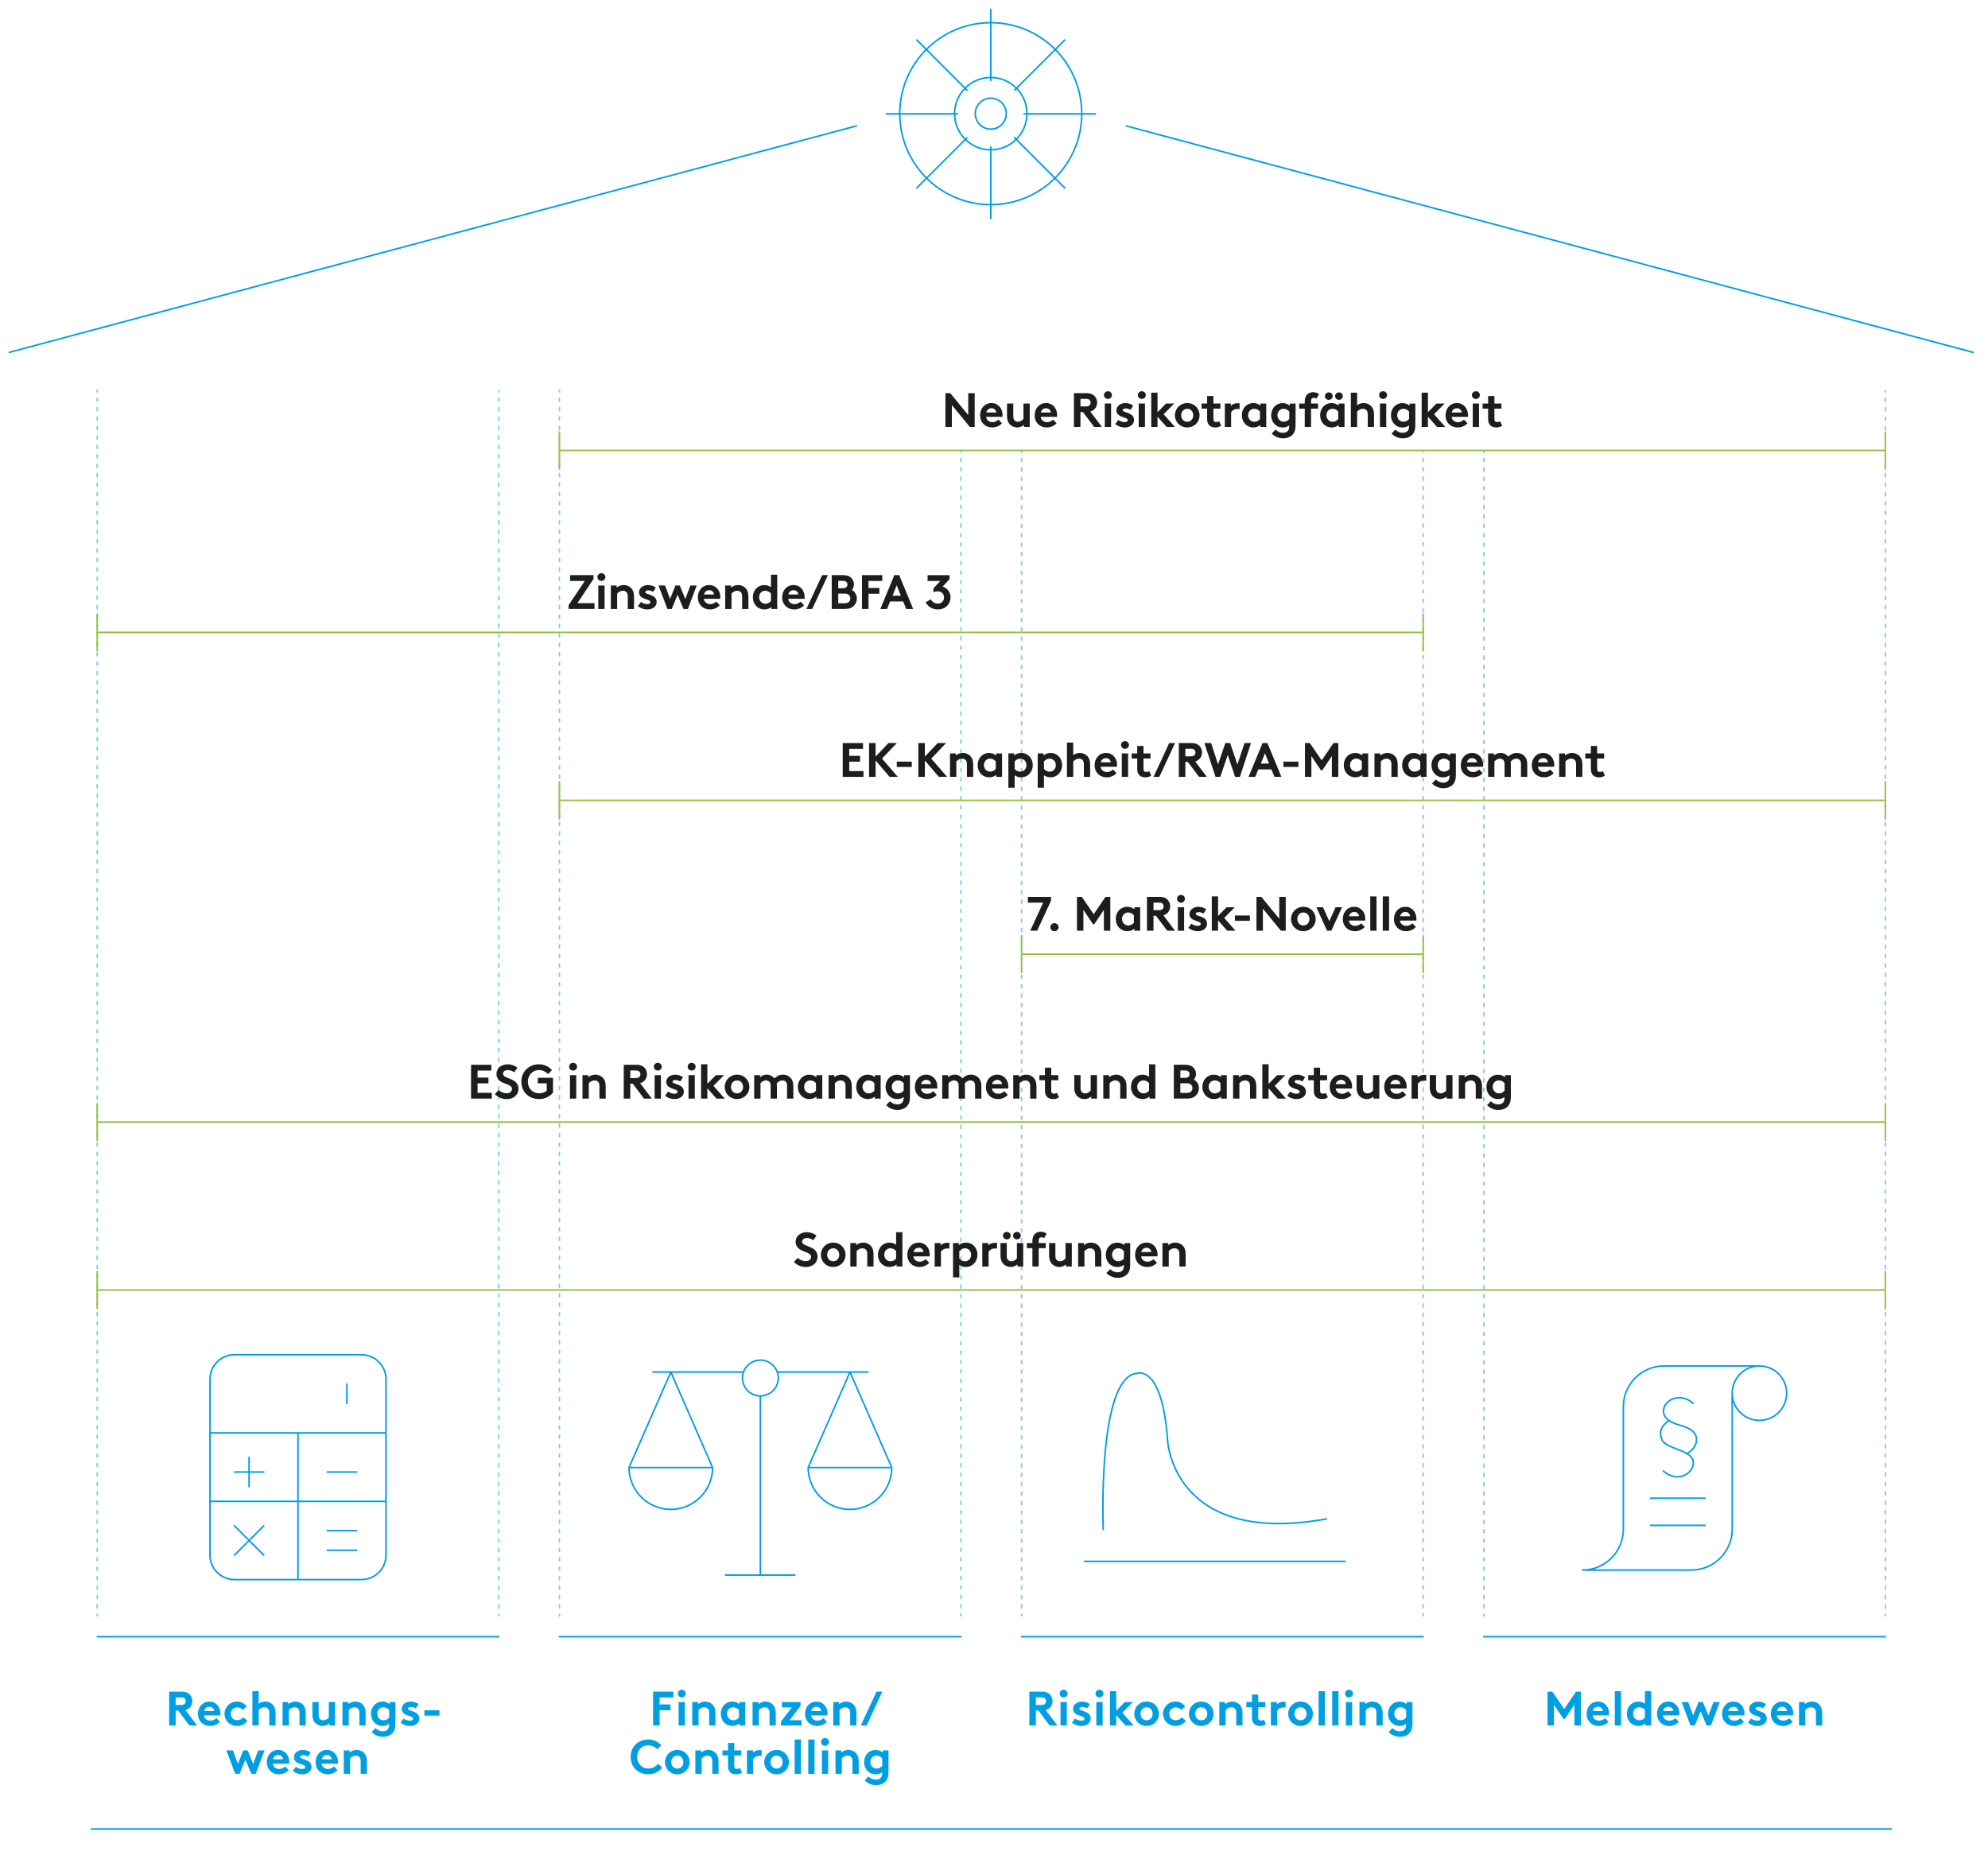 <?xml version="1.0" encoding="UTF-8"?>
<svg xmlns="http://www.w3.org/2000/svg" viewBox="0 0 1267.2 1179.91">
  <defs>
    <style>
      .cls-1 {
        stroke: #95c23d;
      }

      .cls-1, .cls-2, .cls-3, .cls-4, .cls-5, .cls-6 {
        fill: none;
        stroke-linecap: round;
      }

      .cls-1, .cls-3 {
        stroke-miterlimit: 10;
      }

      .cls-2 {
        stroke-dasharray: 0 0 0 0 0 0 2 4.01 0 0 0 0;
      }

      .cls-2, .cls-3, .cls-4, .cls-5, .cls-6 {
        stroke: #009fe3;
      }

      .cls-2, .cls-5, .cls-6 {
        stroke-miterlimit: 11;
      }

      .cls-7 {
        opacity: .5;
      }

      .cls-4 {
        stroke-linejoin: round;
      }

      .cls-8 {
        fill: #009fe3;
      }

      .cls-8, .cls-9 {
        stroke-width: 0px;
      }

      .cls-6 {
        stroke-dasharray: 0 0 0 0 0 0 2 3.99 0 0 0 0;
      }

      .cls-9 {
        fill: #1d1d1b;
      }
    </style>
  </defs>
  <g id="Ebene_2" data-name="Ebene 2">
    <g class="cls-7">
      <g>
        <g>
          <line class="cls-5" x1="61.96" y1="1030.11" x2="61.96" y2="1029.11"/>
          <line class="cls-2" x1="61.96" y1="1025.1" x2="61.96" y2="249.87"/>
          <line class="cls-5" x1="61.96" y1="249.87" x2="61.96" y2="248.87"/>
        </g>
        <g>
          <line class="cls-5" x1="317.92" y1="248.87" x2="317.92" y2="249.87"/>
          <line class="cls-2" x1="317.92" y1="253.88" x2="317.92" y2="1029.11"/>
          <line class="cls-5" x1="317.92" y1="1029.11" x2="317.92" y2="1030.11"/>
        </g>
        <g>
          <line class="cls-5" x1="356.58" y1="1030.11" x2="356.58" y2="1029.11"/>
          <line class="cls-2" x1="356.58" y1="1025.1" x2="356.58" y2="249.87"/>
          <line class="cls-5" x1="356.58" y1="249.87" x2="356.58" y2="248.87"/>
        </g>
        <g>
          <line class="cls-5" x1="612.53" y1="287.17" x2="612.53" y2="288.17"/>
          <line class="cls-6" x1="612.53" y1="292.16" x2="612.53" y2="1029.11"/>
          <line class="cls-5" x1="612.53" y1="1029.11" x2="612.53" y2="1030.11"/>
        </g>
        <g>
          <line class="cls-5" x1="651.19" y1="1030.11" x2="651.19" y2="1029.11"/>
          <line class="cls-6" x1="651.19" y1="1025.11" x2="651.19" y2="288.17"/>
          <line class="cls-5" x1="651.19" y1="288.17" x2="651.19" y2="287.17"/>
        </g>
        <g>
          <line class="cls-5" x1="907.15" y1="287.17" x2="907.15" y2="288.17"/>
          <line class="cls-6" x1="907.15" y1="292.16" x2="907.15" y2="1029.11"/>
          <line class="cls-5" x1="907.15" y1="1029.11" x2="907.15" y2="1030.11"/>
        </g>
        <g>
          <line class="cls-5" x1="945.81" y1="1030.11" x2="945.81" y2="1029.11"/>
          <line class="cls-6" x1="945.81" y1="1025.11" x2="945.81" y2="288.17"/>
          <line class="cls-5" x1="945.81" y1="288.17" x2="945.81" y2="287.17"/>
        </g>
        <g>
          <line class="cls-5" x1="1201.77" y1="248.87" x2="1201.77" y2="249.87"/>
          <line class="cls-2" x1="1201.77" y1="253.88" x2="1201.77" y2="1029.11"/>
          <line class="cls-5" x1="1201.77" y1="1029.11" x2="1201.77" y2="1030.11"/>
        </g>
      </g>
    </g>
    <line class="cls-3" x1="907.15" y1="1043.4" x2="651.19" y2="1043.4"/>
    <line class="cls-3" x1="1201.77" y1="1043.4" x2="945.81" y2="1043.4"/>
    <line class="cls-3" x1="317.91" y1="1043.4" x2="61.96" y2="1043.4"/>
    <line class="cls-3" x1="612.53" y1="1043.4" x2="356.57" y2="1043.4"/>
  </g>
  <g id="Ebene_1" data-name="Ebene 1">
    <g>
      <g>
        <path class="cls-8" d="M118.27,1090.21l7.42,9.8h-4.99l-7.15-9.55h-1.57v9.55h-4.16v-21.57h8.23c2.59,0,4.31.96,5.39,2.4.74.99,1.17,2.22,1.17,3.54,0,2.77-1.6,4.99-4.34,5.82ZM115.4,1086.91c1.39,0,2.06-.34,2.5-.86.34-.43.55-.99.55-1.57s-.22-1.11-.55-1.54c-.43-.52-1.11-.86-2.5-.86h-3.42v4.84h3.42Z"/>
        <path class="cls-8" d="M140.15,1097.63c-1.51,1.73-3.85,2.68-6.25,2.68-4.41,0-7.7-3.11-7.7-7.76,0-4.16,2.74-7.79,7.27-7.79,4.28,0,7.05,3.48,7.05,7.64,0,.4-.03.8-.09,1.14h-10.38c.22,2.09,1.94,3.39,4.07,3.39,1.69,0,3.05-.89,3.82-1.63l2.22,2.34ZM136.51,1090.76c-.12-1.42-1.26-2.71-3.05-2.71s-3.11,1.26-3.3,2.71h6.35Z"/>
        <path class="cls-8" d="M157.74,1096.95c-1.57,2.16-3.85,3.36-6.69,3.36-4.59,0-7.95-3.48-7.95-7.76s3.42-7.79,7.92-7.79c2.46,0,4.62,1.02,6.25,2.99l-2.56,2.31c-.99-.96-2.03-1.6-3.48-1.6-2.22,0-4.13,1.73-4.13,4.1s1.69,4.07,4.13,4.07c1.73,0,3.05-.92,3.79-1.79l2.71,2.13Z"/>
        <path class="cls-8" d="M160.88,1100v-21.87h4v8.01c1.14-.86,2.62-1.39,4.16-1.39,2.03,0,3.91.86,5.11,2.31.99,1.17,1.51,2.77,1.51,5.33v7.61h-4v-7.98c0-1.48-.34-2.25-.89-2.8-.52-.52-1.32-.83-2.25-.83-1.69,0-3.08,1.08-3.63,1.85v9.77h-4Z"/>
        <path class="cls-8" d="M180.11,1100v-14.94h3.7v1.32c1.2-1.02,2.8-1.63,4.47-1.63,2.03,0,3.91.86,5.11,2.31.99,1.17,1.51,2.77,1.51,5.33v7.61h-4v-7.98c0-1.48-.34-2.25-.89-2.8-.52-.52-1.32-.83-2.25-.83-1.69,0-3.08,1.08-3.63,1.85v9.77h-4Z"/>
        <path class="cls-8" d="M213.6,1085.06v14.94h-3.7v-1.33c-1.14,1.02-2.65,1.63-4.28,1.63-2.03,0-3.88-.92-5.02-2.34-.96-1.17-1.48-2.77-1.48-4.99v-7.92h4v8.13c0,1.36.28,2.03.74,2.56.62.68,1.48.92,2.25.92,1.69,0,2.93-1.14,3.48-1.85v-9.77h4Z"/>
        <path class="cls-8" d="M218.29,1100v-14.94h3.7v1.32c1.2-1.02,2.8-1.63,4.47-1.63,2.03,0,3.91.86,5.11,2.31.99,1.17,1.51,2.77,1.51,5.33v7.61h-4v-7.98c0-1.48-.34-2.25-.89-2.8-.52-.52-1.32-.83-2.25-.83-1.69,0-3.08,1.08-3.63,1.85v9.77h-4Z"/>
        <path class="cls-8" d="M252.05,1085.06v13.65c0,2.68-.46,4.28-1.36,5.54-1.36,1.88-3.76,2.99-6.62,2.99s-5.7-1.36-7.18-3.08l2.4-2.46c.8.71,2.31,2,4.78,2,1.29,0,2.37-.4,3.05-1.2.62-.68.92-1.6.92-3.54-1.08.83-2.5,1.36-4.22,1.36-4.07,0-7.33-3.23-7.33-7.79s3.23-7.76,7.27-7.76c1.72,0,3.3.55,4.59,1.6v-1.29h3.7ZM244.44,1096.68c1.51,0,2.74-.68,3.6-1.76v-4.78c-.99-1.14-2.25-1.76-3.67-1.76-2.13,0-3.88,1.72-3.88,4.13s1.79,4.16,3.94,4.16Z"/>
        <path class="cls-8" d="M257.29,1095.54c1.02.77,2.59,1.39,4.1,1.39,1.08,0,1.91-.52,1.91-1.26,0-2.25-7.24-1.45-7.24-6.25,0-2.87,2.77-4.65,5.73-4.65,1.94,0,3.88.74,4.99,1.63l-1.79,2.71c-.8-.52-1.82-.96-2.9-.96s-2.03.34-2.03,1.11c0,1.85,7.24,1.14,7.24,6.38,0,3.02-2.93,4.68-5.85,4.68-2.12,0-4.31-.65-6.1-2.16l1.94-2.62Z"/>
        <path class="cls-8" d="M280.09,1090.3v3.39h-9.55v-3.39h9.55Z"/>
        <path class="cls-8" d="M152.72,1130.82h-2.77l-5.64-14.94h4.16l3.17,8.53,3.45-8.53h2.77l3.51,8.59,3.23-8.59h4.04l-5.64,14.94h-2.77l-3.79-9.06-3.73,9.06Z"/>
        <path class="cls-8" d="M184.02,1128.44c-1.51,1.73-3.85,2.68-6.25,2.68-4.41,0-7.7-3.11-7.7-7.76,0-4.16,2.74-7.79,7.27-7.79,4.28,0,7.05,3.48,7.05,7.64,0,.4-.03.8-.09,1.14h-10.38c.22,2.09,1.94,3.39,4.07,3.39,1.69,0,3.05-.89,3.82-1.63l2.22,2.34ZM180.39,1121.57c-.12-1.42-1.26-2.71-3.05-2.71s-3.11,1.26-3.3,2.71h6.35Z"/>
        <path class="cls-8" d="M188.58,1126.35c1.02.77,2.59,1.39,4.1,1.39,1.08,0,1.91-.52,1.91-1.26,0-2.25-7.24-1.45-7.24-6.25,0-2.87,2.77-4.65,5.73-4.65,1.94,0,3.88.74,4.99,1.63l-1.79,2.71c-.8-.52-1.82-.96-2.9-.96s-2.03.34-2.03,1.11c0,1.85,7.24,1.14,7.24,6.38,0,3.02-2.93,4.68-5.85,4.68-2.13,0-4.31-.65-6.1-2.16l1.94-2.62Z"/>
        <path class="cls-8" d="M215.11,1128.44c-1.51,1.73-3.85,2.68-6.25,2.68-4.41,0-7.7-3.11-7.7-7.76,0-4.16,2.74-7.79,7.27-7.79,4.28,0,7.05,3.48,7.05,7.64,0,.4-.03.8-.09,1.14h-10.38c.22,2.09,1.94,3.39,4.07,3.39,1.69,0,3.05-.89,3.82-1.63l2.22,2.34ZM211.48,1121.57c-.12-1.42-1.26-2.71-3.05-2.71s-3.11,1.26-3.3,2.71h6.35Z"/>
        <path class="cls-8" d="M219.12,1130.82v-14.94h3.7v1.32c1.2-1.02,2.8-1.63,4.47-1.63,2.03,0,3.91.86,5.11,2.31.99,1.17,1.51,2.77,1.51,5.33v7.61h-4v-7.98c0-1.48-.34-2.25-.89-2.8-.52-.52-1.32-.83-2.25-.83-1.69,0-3.08,1.08-3.63,1.85v9.77h-4Z"/>
      </g>
      <path class="cls-4" d="M149.43,863.64h81.02c8.61,0,15.58,6.97,15.58,15.58v112.18c0,8.61-6.97,15.58-15.58,15.58h-81.02c-8.61,0-15.58-6.97-15.58-15.58v-112.18c0-8.61,6.97-15.58,15.58-15.58ZM133.85,957.12h112.18M133.85,913.49h112.18M189.94,913.49v93.49M149.43,938.42h18.7M208.64,938.42h18.7M208.64,988.28h18.7M208.64,975.82h18.7M158.78,929.08v18.7M149.43,972.7l18.7,18.7M149.43,991.4l18.7-18.7M221.11,894.8v-12.46"/>
    </g>
    <g>
      <g>
        <path class="cls-8" d="M420.46,1082.13v4.47h6.93v3.7h-6.93v9.7h-4.16v-21.57h12.94v3.7h-8.78Z"/>
        <path class="cls-8" d="M434.57,1077.21c1.39,0,2.53,1.08,2.53,2.46s-1.14,2.46-2.53,2.46-2.53-1.08-2.53-2.46,1.14-2.46,2.53-2.46ZM436.57,1100h-4v-14.94h4v14.94Z"/>
        <path class="cls-8" d="M441.26,1100v-14.94h3.7v1.32c1.2-1.02,2.8-1.63,4.47-1.63,2.03,0,3.91.86,5.11,2.31.99,1.17,1.51,2.77,1.51,5.33v7.61h-4v-7.98c0-1.48-.34-2.25-.89-2.8-.52-.52-1.32-.83-2.25-.83-1.69,0-3.08,1.08-3.63,1.85v9.77h-4Z"/>
        <path class="cls-8" d="M475.02,1085.06v14.94h-3.7v-1.29c-1.14.96-2.65,1.6-4.53,1.6-4.07,0-7.33-3.23-7.33-7.79s3.23-7.76,7.27-7.76c1.72,0,3.3.55,4.59,1.6v-1.29h3.7ZM467.41,1096.68c1.51,0,2.74-.68,3.6-1.76v-4.78c-.99-1.14-2.25-1.76-3.67-1.76-2.13,0-3.88,1.72-3.88,4.13s1.79,4.16,3.94,4.16Z"/>
        <path class="cls-8" d="M479.71,1100v-14.94h3.7v1.32c1.2-1.02,2.8-1.63,4.47-1.63,2.03,0,3.91.86,5.11,2.31.99,1.17,1.51,2.77,1.51,5.33v7.61h-4v-7.98c0-1.48-.34-2.25-.89-2.8-.52-.52-1.32-.83-2.25-.83-1.69,0-3.08,1.08-3.63,1.85v9.77h-4Z"/>
        <path class="cls-8" d="M510.27,1087.53l-6.96,9.09h7.58v3.39h-13.09v-2.46l6.93-9.09h-6.32v-3.39h11.86v2.46Z"/>
        <path class="cls-8" d="M527.13,1097.63c-1.51,1.73-3.85,2.68-6.25,2.68-4.41,0-7.7-3.11-7.7-7.76,0-4.16,2.74-7.79,7.27-7.79,4.28,0,7.05,3.48,7.05,7.64,0,.4-.03.8-.09,1.14h-10.38c.22,2.09,1.94,3.39,4.07,3.39,1.69,0,3.05-.89,3.82-1.63l2.22,2.34ZM523.49,1090.76c-.12-1.42-1.26-2.71-3.05-2.71s-3.11,1.26-3.3,2.71h6.35Z"/>
        <path class="cls-8" d="M531.13,1100v-14.94h3.7v1.32c1.2-1.02,2.8-1.63,4.47-1.63,2.03,0,3.91.86,5.11,2.31.99,1.17,1.51,2.77,1.51,5.33v7.61h-4v-7.98c0-1.48-.34-2.25-.89-2.8-.52-.52-1.32-.83-2.25-.83-1.69,0-3.08,1.08-3.63,1.85v9.77h-4Z"/>
        <path class="cls-8" d="M548.7,1100l10.01-21.57h3.7l-10.01,21.57h-3.7Z"/>
        <path class="cls-8" d="M419.01,1115.16c-1.51-1.45-3.33-2.53-5.73-2.53-4.31,0-7.15,3.33-7.15,7.39s2.74,7.39,7.18,7.39c2.56,0,4.31-.96,6.16-2.93l2.68,2.34c-1.97,2.56-5.11,4.28-8.84,4.28-6.65,0-11.34-4.68-11.34-11.09s4.78-11.09,11.28-11.09c3.42,0,6.35,1.57,8.29,3.7l-2.53,2.53Z"/>
        <path class="cls-8" d="M431.73,1115.57c4.5,0,7.86,3.48,7.86,7.79s-3.36,7.76-7.86,7.76-7.86-3.45-7.86-7.76,3.36-7.79,7.86-7.79ZM431.73,1127.49c2.34,0,3.85-1.88,3.85-4.13s-1.51-4.16-3.85-4.16-3.85,1.91-3.85,4.16,1.51,4.13,3.85,4.13Z"/>
        <path class="cls-8" d="M443.23,1130.82v-14.94h3.7v1.32c1.2-1.02,2.8-1.63,4.47-1.63,2.03,0,3.91.86,5.11,2.31.99,1.17,1.51,2.77,1.51,5.33v7.61h-4v-7.98c0-1.48-.34-2.25-.89-2.8-.52-.52-1.32-.83-2.25-.83-1.69,0-3.08,1.08-3.63,1.85v9.77h-4Z"/>
        <path class="cls-8" d="M468.06,1125.64c0,.8.12,1.29.4,1.57.31.31.8.46,1.39.46.71,0,1.29-.22,1.85-.49l1.29,2.83c-1.02.71-2.22,1.11-3.73,1.11s-2.99-.37-4.04-1.57c-.74-.86-1.17-2-1.17-3.85v-6.59h-3.54v-3.23h3.54v-4.78h4v4.78h4.47v3.23h-4.47v6.53Z"/>
        <path class="cls-8" d="M485.5,1119.39c-.4-.06-.8-.09-1.39-.09-1.48,0-3.05.65-4,2.13v9.4h-4v-14.94h3.85v1.51c.89-1.11,2.53-1.73,4.34-1.73.46,0,.77.03,1.2.12v3.6Z"/>
        <path class="cls-8" d="M495.02,1115.57c4.5,0,7.86,3.48,7.86,7.79s-3.36,7.76-7.86,7.76-7.86-3.45-7.86-7.76,3.36-7.79,7.86-7.79ZM495.02,1127.49c2.34,0,3.85-1.88,3.85-4.13s-1.51-4.16-3.85-4.16-3.85,1.91-3.85,4.16,1.51,4.13,3.85,4.13Z"/>
        <path class="cls-8" d="M510.52,1130.82h-4v-21.87h4v21.87Z"/>
        <path class="cls-8" d="M519.21,1130.82h-4v-21.87h4v21.87Z"/>
        <path class="cls-8" d="M525.9,1108.02c1.39,0,2.53,1.08,2.53,2.46s-1.14,2.46-2.53,2.46-2.53-1.08-2.53-2.46,1.14-2.46,2.53-2.46ZM527.9,1130.82h-4v-14.94h4v14.94Z"/>
        <path class="cls-8" d="M532.58,1130.82v-14.94h3.7v1.32c1.2-1.02,2.8-1.63,4.47-1.63,2.03,0,3.91.86,5.11,2.31.99,1.17,1.51,2.77,1.51,5.33v7.61h-4v-7.98c0-1.48-.34-2.25-.89-2.8-.52-.52-1.32-.83-2.25-.83-1.69,0-3.08,1.08-3.63,1.85v9.77h-4Z"/>
        <path class="cls-8" d="M566.35,1115.87v13.65c0,2.68-.46,4.28-1.36,5.54-1.36,1.88-3.76,2.99-6.62,2.99s-5.7-1.36-7.18-3.08l2.4-2.46c.8.71,2.31,2,4.78,2,1.29,0,2.37-.4,3.05-1.2.62-.68.92-1.6.92-3.54-1.08.83-2.5,1.36-4.22,1.36-4.07,0-7.33-3.23-7.33-7.79s3.23-7.76,7.27-7.76c1.72,0,3.3.55,4.59,1.6v-1.29h3.7ZM558.74,1127.49c1.51,0,2.74-.68,3.6-1.76v-4.78c-.99-1.14-2.25-1.76-3.67-1.76-2.13,0-3.88,1.72-3.88,4.13s1.79,4.16,3.94,4.16Z"/>
      </g>
      <path class="cls-4" d="M484.69,889.9v114.19M462.46,1004.1h44.24M454.23,935.58l-26.64-60.9-26.64,60.9M473.91,874.68h-57.74M400.94,935.58c0,1.75.17,3.48.51,5.2.34,1.72.85,3.38,1.52,5,.67,1.62,1.49,3.15,2.46,4.61.97,1.45,2.08,2.8,3.31,4.04,1.24,1.24,2.58,2.34,4.04,3.31,1.45.97,2.99,1.79,4.61,2.46,1.62.67,3.28,1.17,5,1.52,1.72.34,3.45.51,5.2.51s3.48-.17,5.2-.51c1.72-.34,3.38-.85,5-1.52,1.62-.67,3.15-1.49,4.61-2.46,1.45-.97,2.8-2.08,4.04-3.31,1.24-1.24,2.34-2.58,3.31-4.04.97-1.45,1.79-2.99,2.46-4.61.67-1.62,1.17-3.28,1.52-5,.34-1.72.51-3.45.51-5.2h-53.29ZM568.43,935.58l-26.64-60.9-26.64,60.9M495.46,874.68h57.74M515.14,935.58c0,1.75.17,3.48.51,5.2.34,1.72.85,3.38,1.52,5,.67,1.62,1.49,3.15,2.46,4.61.97,1.45,2.08,2.8,3.31,4.04,1.24,1.24,2.58,2.34,4.04,3.31,1.45.97,2.99,1.79,4.61,2.46,1.62.67,3.28,1.17,5,1.52,1.72.34,3.45.51,5.2.51s3.48-.17,5.2-.51c1.72-.34,3.38-.85,5-1.52,1.62-.67,3.15-1.49,4.61-2.46,1.45-.97,2.8-2.08,4.04-3.31,1.24-1.24,2.34-2.58,3.31-4.04.97-1.45,1.79-2.99,2.46-4.61.67-1.62,1.17-3.28,1.52-5,.34-1.72.51-3.45.51-5.2h-53.29ZM473.27,878.49c0,.75.07,1.49.22,2.23.15.74.36,1.45.65,2.14.29.69.64,1.35,1.06,1.97.42.62.89,1.2,1.42,1.73.53.53,1.11,1,1.73,1.42.62.42,1.28.77,1.97,1.06.69.29,1.41.5,2.14.65.74.15,1.48.22,2.23.22s1.49-.07,2.23-.22c.74-.15,1.45-.36,2.14-.65s1.35-.64,1.97-1.06,1.2-.89,1.73-1.42c.53-.53,1-1.11,1.42-1.73.42-.62.77-1.28,1.06-1.97.29-.69.5-1.41.65-2.14.15-.74.22-1.48.22-2.23,0-.75-.07-1.49-.22-2.23-.15-.74-.36-1.45-.65-2.14-.29-.69-.64-1.35-1.06-1.97-.42-.62-.89-1.2-1.42-1.73-.53-.53-1.11-1-1.73-1.42-.62-.42-1.28-.77-1.97-1.06-.69-.29-1.41-.5-2.14-.65-.74-.15-1.48-.22-2.23-.22s-1.49.07-2.23.22c-.74.15-1.45.36-2.14.65-.69.29-1.35.64-1.97,1.06-.62.42-1.2.89-1.73,1.42-.53.53-1,1.11-1.42,1.73-.42.62-.77,1.28-1.06,1.97-.29.69-.5,1.41-.65,2.14-.15.74-.22,1.48-.22,2.23Z"/>
    </g>
    <g>
      <g>
        <path class="cls-8" d="M997.07,1089.5l7.52-11.06h3.08v21.57h-4.1v-13.25l-6.13,9.09h-.8l-6.13-9.09v13.25h-4.1v-21.57h3.08l7.58,11.06Z"/>
        <path class="cls-8" d="M1025.3,1097.63c-1.51,1.73-3.85,2.68-6.25,2.68-4.41,0-7.7-3.11-7.7-7.76,0-4.16,2.74-7.79,7.27-7.79,4.28,0,7.05,3.48,7.05,7.64,0,.4-.03.8-.09,1.14h-10.38c.22,2.09,1.94,3.39,4.07,3.39,1.69,0,3.05-.89,3.82-1.63l2.22,2.34ZM1021.66,1090.76c-.12-1.42-1.26-2.71-3.05-2.71s-3.11,1.26-3.3,2.71h6.35Z"/>
        <path class="cls-8" d="M1033.31,1100h-4v-21.87h4v21.87Z"/>
        <path class="cls-8" d="M1052.53,1100h-3.7v-1.29c-1.14.96-2.65,1.6-4.53,1.6-4.07,0-7.33-3.23-7.33-7.79s3.23-7.76,7.27-7.76c1.57,0,3.05.46,4.28,1.36v-7.98h4v21.87ZM1044.92,1096.68c1.51,0,2.74-.68,3.6-1.76v-4.78c-.99-1.14-2.25-1.76-3.67-1.76-2.13,0-3.88,1.72-3.88,4.13s1.79,4.16,3.94,4.16Z"/>
        <path class="cls-8" d="M1070.16,1097.63c-1.51,1.73-3.85,2.68-6.25,2.68-4.41,0-7.7-3.11-7.7-7.76,0-4.16,2.74-7.79,7.27-7.79,4.28,0,7.05,3.48,7.05,7.64,0,.4-.03.8-.09,1.14h-10.38c.22,2.09,1.94,3.39,4.07,3.39,1.69,0,3.05-.89,3.82-1.63l2.22,2.34ZM1066.52,1090.76c-.12-1.42-1.26-2.71-3.05-2.71s-3.11,1.26-3.3,2.71h6.35Z"/>
        <path class="cls-8" d="M1080.33,1100h-2.77l-5.64-14.94h4.16l3.17,8.53,3.45-8.53h2.77l3.51,8.59,3.23-8.59h4.04l-5.64,14.94h-2.77l-3.79-9.06-3.73,9.06Z"/>
        <path class="cls-8" d="M1111.63,1097.63c-1.51,1.73-3.85,2.68-6.25,2.68-4.41,0-7.7-3.11-7.7-7.76,0-4.16,2.74-7.79,7.27-7.79,4.28,0,7.05,3.48,7.05,7.64,0,.4-.03.8-.09,1.14h-10.38c.22,2.09,1.94,3.39,4.07,3.39,1.69,0,3.05-.89,3.82-1.63l2.22,2.34ZM1108,1090.76c-.12-1.42-1.26-2.71-3.05-2.71s-3.11,1.26-3.3,2.71h6.35Z"/>
        <path class="cls-8" d="M1116.19,1095.54c1.02.77,2.59,1.39,4.1,1.39,1.08,0,1.91-.52,1.91-1.26,0-2.25-7.24-1.45-7.24-6.25,0-2.87,2.77-4.65,5.73-4.65,1.94,0,3.88.74,4.99,1.63l-1.79,2.71c-.8-.52-1.82-.96-2.9-.96s-2.03.34-2.03,1.11c0,1.85,7.24,1.14,7.24,6.38,0,3.02-2.93,4.68-5.85,4.68-2.12,0-4.31-.65-6.1-2.16l1.94-2.62Z"/>
        <path class="cls-8" d="M1142.72,1097.63c-1.51,1.73-3.85,2.68-6.25,2.68-4.41,0-7.7-3.11-7.7-7.76,0-4.16,2.74-7.79,7.27-7.79,4.28,0,7.05,3.48,7.05,7.64,0,.4-.03.8-.09,1.14h-10.38c.22,2.09,1.94,3.39,4.07,3.39,1.69,0,3.05-.89,3.82-1.63l2.22,2.34ZM1139.09,1090.76c-.12-1.42-1.26-2.71-3.05-2.71s-3.11,1.26-3.3,2.71h6.35Z"/>
        <path class="cls-8" d="M1146.73,1100v-14.94h3.7v1.32c1.2-1.02,2.8-1.63,4.47-1.63,2.03,0,3.91.86,5.11,2.31.99,1.17,1.51,2.77,1.51,5.33v7.61h-4v-7.98c0-1.48-.34-2.25-.89-2.8-.52-.52-1.32-.83-2.25-.83-1.69,0-3.08,1.08-3.63,1.85v9.77h-4Z"/>
      </g>
      <path class="cls-4" d="M1052.1,972.43h34.7M1104.15,888.15c0,9.58,7.77,17.35,17.35,17.35s17.35-7.77,17.35-17.35-7.77-17.35-17.35-17.35-17.35,7.77-17.35,17.35ZM1121.5,870.8h-60.72M1052.1,955.09h34.7M1104.15,888.15v86.74c0,14.37-11.65,26.02-26.02,26.02h-69.39c14.37,0,26.02-11.65,26.02-26.02v-78.07c0-14.37,11.65-26.02,26.02-26.02M1075.05,926.76c3.35-1.69,5.31-4.22,6.01-6.72.7-2.51,1.58-8.3-10.34-11.52-13.2-3.57-11.07-10.73-8.33-14.03s10.21-5.79,16.84.15M1063.92,905.6c-3.58,2.38-6.98,5.97-4.62,12.04,2.36,6.07,17.76,6.35,19.82,13.26,1.99,6.7-8.5,15.78-18.84,6.86"/>
    </g>
    <g>
      <g>
        <path class="cls-8" d="M666.59,1090.21l7.42,9.8h-4.99l-7.15-9.55h-1.57v9.55h-4.16v-21.57h8.23c2.59,0,4.31.96,5.39,2.4.74.99,1.17,2.22,1.17,3.54,0,2.77-1.6,4.99-4.34,5.82ZM663.73,1086.91c1.39,0,2.06-.34,2.5-.86.34-.43.55-.99.55-1.57s-.22-1.11-.55-1.54c-.43-.52-1.11-.86-2.5-.86h-3.42v4.84h3.42Z"/>
        <path class="cls-8" d="M677.99,1077.21c1.39,0,2.53,1.08,2.53,2.46s-1.14,2.46-2.53,2.46-2.53-1.08-2.53-2.46,1.14-2.46,2.53-2.46ZM680,1100h-4v-14.94h4v14.94Z"/>
        <path class="cls-8" d="M685.24,1095.54c1.02.77,2.59,1.39,4.1,1.39,1.08,0,1.91-.52,1.91-1.26,0-2.25-7.24-1.45-7.24-6.25,0-2.87,2.77-4.65,5.73-4.65,1.94,0,3.88.74,4.99,1.63l-1.79,2.71c-.8-.52-1.82-.96-2.9-.96s-2.03.34-2.03,1.11c0,1.85,7.24,1.14,7.24,6.38,0,3.02-2.93,4.68-5.85,4.68-2.12,0-4.31-.65-6.1-2.16l1.94-2.62Z"/>
        <path class="cls-8" d="M700.83,1077.21c1.39,0,2.53,1.08,2.53,2.46s-1.14,2.46-2.53,2.46-2.53-1.08-2.53-2.46,1.14-2.46,2.53-2.46ZM702.83,1100h-4v-14.94h4v14.94Z"/>
        <path class="cls-8" d="M715.4,1091.87l7.21,8.13h-5.27l-5.82-6.56v6.56h-4v-21.87h4v12.45l5.42-5.51h5.21l-6.75,6.81Z"/>
        <path class="cls-8" d="M730.87,1084.75c4.5,0,7.86,3.48,7.86,7.79s-3.36,7.76-7.86,7.76-7.86-3.45-7.86-7.76,3.36-7.79,7.86-7.79ZM730.87,1096.68c2.34,0,3.85-1.88,3.85-4.13s-1.51-4.16-3.85-4.16-3.85,1.91-3.85,4.16,1.51,4.13,3.85,4.13Z"/>
        <path class="cls-8" d="M755.95,1096.95c-1.57,2.16-3.85,3.36-6.69,3.36-4.59,0-7.95-3.48-7.95-7.76s3.42-7.79,7.92-7.79c2.46,0,4.62,1.02,6.25,2.99l-2.56,2.31c-.99-.96-2.03-1.6-3.48-1.6-2.22,0-4.13,1.73-4.13,4.1s1.69,4.07,4.13,4.07c1.73,0,3.05-.92,3.79-1.79l2.71,2.13Z"/>
        <path class="cls-8" d="M765.72,1084.75c4.5,0,7.86,3.48,7.86,7.79s-3.36,7.76-7.86,7.76-7.86-3.45-7.86-7.76,3.36-7.79,7.86-7.79ZM765.72,1096.68c2.34,0,3.85-1.88,3.85-4.13s-1.51-4.16-3.85-4.16-3.85,1.91-3.85,4.16,1.51,4.13,3.85,4.13Z"/>
        <path class="cls-8" d="M777.21,1100v-14.94h3.7v1.32c1.2-1.02,2.8-1.63,4.47-1.63,2.03,0,3.91.86,5.11,2.31.99,1.17,1.51,2.77,1.51,5.33v7.61h-4v-7.98c0-1.48-.34-2.25-.89-2.8-.52-.52-1.32-.83-2.25-.83-1.69,0-3.08,1.08-3.63,1.85v9.77h-4Z"/>
        <path class="cls-8" d="M802.04,1094.83c0,.8.12,1.29.4,1.57.31.31.8.46,1.39.46.71,0,1.29-.22,1.85-.49l1.29,2.83c-1.02.71-2.22,1.11-3.73,1.11s-2.99-.37-4.04-1.57c-.74-.86-1.17-2-1.17-3.85v-6.59h-3.54v-3.23h3.54v-4.78h4v4.78h4.47v3.23h-4.47v6.53Z"/>
        <path class="cls-8" d="M819.48,1088.57c-.4-.06-.8-.09-1.39-.09-1.48,0-3.05.65-4,2.13v9.4h-4v-14.94h3.85v1.51c.89-1.11,2.53-1.73,4.34-1.73.46,0,.77.03,1.2.12v3.6Z"/>
        <path class="cls-8" d="M829,1084.75c4.5,0,7.86,3.48,7.86,7.79s-3.36,7.76-7.86,7.76-7.86-3.45-7.86-7.76,3.36-7.79,7.86-7.79ZM829,1096.68c2.34,0,3.85-1.88,3.85-4.13s-1.51-4.16-3.85-4.16-3.85,1.91-3.85,4.16,1.51,4.13,3.85,4.13Z"/>
        <path class="cls-8" d="M844.5,1100h-4v-21.87h4v21.87Z"/>
        <path class="cls-8" d="M853.19,1100h-4v-21.87h4v21.87Z"/>
        <path class="cls-8" d="M859.88,1077.21c1.39,0,2.53,1.08,2.53,2.46s-1.14,2.46-2.53,2.46-2.53-1.08-2.53-2.46,1.14-2.46,2.53-2.46ZM861.88,1100h-4v-14.94h4v14.94Z"/>
        <path class="cls-8" d="M866.57,1100v-14.94h3.7v1.32c1.2-1.02,2.8-1.63,4.47-1.63,2.03,0,3.91.86,5.11,2.31.99,1.17,1.51,2.77,1.51,5.33v7.61h-4v-7.98c0-1.48-.34-2.25-.89-2.8-.52-.52-1.32-.83-2.25-.83-1.69,0-3.08,1.08-3.63,1.85v9.77h-4Z"/>
        <path class="cls-8" d="M900.33,1085.06v13.65c0,2.68-.46,4.28-1.36,5.54-1.36,1.88-3.76,2.99-6.62,2.99s-5.7-1.36-7.18-3.08l2.4-2.46c.8.71,2.31,2,4.78,2,1.29,0,2.37-.4,3.05-1.2.62-.68.92-1.6.92-3.54-1.08.83-2.5,1.36-4.22,1.36-4.07,0-7.33-3.23-7.33-7.79s3.23-7.76,7.27-7.76c1.72,0,3.3.55,4.59,1.6v-1.29h3.7ZM892.72,1096.68c1.51,0,2.74-.68,3.6-1.76v-4.78c-.99-1.14-2.25-1.76-3.67-1.76-2.13,0-3.88,1.72-3.88,4.13s1.79,4.16,3.94,4.16Z"/>
      </g>
      <path class="cls-3" d="M691.29,995.38h166.21M845.54,968.31c-97.58,17.68-101.24-49.54-101.24-49.54-3.39-49.42-19.53-43.29-19.53-43.29-25.48,2.29-21.53,99.53-21.53,99.53"/>
    </g>
    <g>
      <g>
        <line class="cls-1" x1="356.58" y1="287.17" x2="1201.77" y2="287.17"/>
        <line class="cls-1" x1="356.58" y1="275.4" x2="356.58" y2="298.94"/>
        <line class="cls-1" x1="1201.77" y1="275.4" x2="1201.77" y2="298.94"/>
      </g>
      <g>
        <path class="cls-9" d="M621.28,272.2h-3.08l-11.46-13.99v13.99h-4.1v-21.57h3.08l11.46,13.99v-13.99h4.1v21.57Z"/>
        <path class="cls-9" d="M638.69,269.83c-1.51,1.73-3.85,2.68-6.25,2.68-4.41,0-7.7-3.11-7.7-7.76,0-4.16,2.74-7.79,7.27-7.79,4.28,0,7.05,3.48,7.05,7.64,0,.4-.03.8-.09,1.14h-10.38c.22,2.1,1.94,3.39,4.07,3.39,1.69,0,3.05-.89,3.82-1.63l2.22,2.34ZM635.06,262.96c-.12-1.42-1.26-2.71-3.05-2.71s-3.11,1.26-3.3,2.71h6.35Z"/>
        <path class="cls-9" d="M656.38,257.26v14.94h-3.7v-1.32c-1.14,1.02-2.65,1.63-4.28,1.63-2.03,0-3.88-.92-5.02-2.34-.96-1.17-1.48-2.77-1.48-4.99v-7.92h4v8.13c0,1.36.28,2.03.74,2.56.62.68,1.48.92,2.25.92,1.69,0,2.93-1.14,3.48-1.85v-9.77h4Z"/>
        <path class="cls-9" d="M673.47,269.83c-1.51,1.73-3.85,2.68-6.25,2.68-4.41,0-7.7-3.11-7.7-7.76,0-4.16,2.74-7.79,7.27-7.79,4.28,0,7.05,3.48,7.05,7.64,0,.4-.03.8-.09,1.14h-10.38c.22,2.1,1.94,3.39,4.07,3.39,1.69,0,3.05-.89,3.82-1.63l2.22,2.34ZM669.83,262.96c-.12-1.42-1.26-2.71-3.05-2.71s-3.11,1.26-3.3,2.71h6.35Z"/>
        <path class="cls-9" d="M695,262.41l7.42,9.8h-4.99l-7.15-9.55h-1.57v9.55h-4.16v-21.57h8.23c2.59,0,4.31.96,5.39,2.4.74.99,1.17,2.22,1.17,3.54,0,2.77-1.6,4.99-4.34,5.82ZM692.14,259.11c1.39,0,2.06-.34,2.5-.86.34-.43.55-.99.55-1.57s-.22-1.11-.55-1.54c-.43-.52-1.11-.86-2.5-.86h-3.42v4.84h3.42Z"/>
        <path class="cls-9" d="M706.23,249.41c1.39,0,2.53,1.08,2.53,2.46s-1.14,2.46-2.53,2.46-2.53-1.08-2.53-2.46,1.14-2.46,2.53-2.46ZM708.23,272.2h-4v-14.94h4v14.94Z"/>
        <path class="cls-9" d="M712.85,267.74c1.02.77,2.59,1.39,4.1,1.39,1.08,0,1.91-.52,1.91-1.26,0-2.25-7.24-1.45-7.24-6.25,0-2.87,2.77-4.65,5.73-4.65,1.94,0,3.88.74,4.99,1.63l-1.79,2.71c-.8-.52-1.82-.96-2.9-.96s-2.03.34-2.03,1.11c0,1.85,7.24,1.14,7.24,6.38,0,3.02-2.93,4.68-5.85,4.68-2.13,0-4.31-.65-6.1-2.16l1.94-2.62Z"/>
        <path class="cls-9" d="M727.83,249.41c1.39,0,2.53,1.08,2.53,2.46s-1.14,2.46-2.53,2.46-2.53-1.08-2.53-2.46,1.14-2.46,2.53-2.46ZM729.84,272.2h-4v-14.94h4v14.94Z"/>
        <path class="cls-9" d="M741.72,264.07l7.21,8.13h-5.27l-5.82-6.56v6.56h-4v-21.87h4v12.45l5.42-5.51h5.21l-6.75,6.81Z"/>
        <path class="cls-9" d="M756.78,256.95c4.5,0,7.86,3.48,7.86,7.79s-3.36,7.76-7.86,7.76-7.86-3.45-7.86-7.76,3.36-7.79,7.86-7.79ZM756.78,268.88c2.34,0,3.85-1.88,3.85-4.13s-1.51-4.16-3.85-4.16-3.85,1.91-3.85,4.16,1.51,4.13,3.85,4.13Z"/>
        <path class="cls-9" d="M773.47,267.03c0,.8.12,1.29.4,1.57.31.31.8.46,1.39.46.71,0,1.29-.22,1.85-.49l1.29,2.83c-1.02.71-2.22,1.11-3.73,1.11s-2.99-.37-4.04-1.57c-.74-.86-1.17-2-1.17-3.85v-6.59h-3.54v-3.23h3.54v-4.78h4v4.78h4.47v3.23h-4.47v6.53Z"/>
        <path class="cls-9" d="M790.14,260.77c-.4-.06-.8-.09-1.39-.09-1.48,0-3.05.65-4,2.13v9.4h-4v-14.94h3.85v1.51c.89-1.11,2.53-1.73,4.34-1.73.46,0,.77.03,1.2.12v3.6Z"/>
        <path class="cls-9" d="M807.14,257.26v14.94h-3.7v-1.29c-1.14.96-2.65,1.6-4.53,1.6-4.07,0-7.33-3.23-7.33-7.79s3.23-7.76,7.27-7.76c1.72,0,3.3.55,4.59,1.6v-1.29h3.7ZM799.53,268.88c1.51,0,2.74-.68,3.6-1.76v-4.78c-.99-1.14-2.25-1.76-3.67-1.76-2.13,0-3.88,1.73-3.88,4.13s1.79,4.16,3.94,4.16Z"/>
        <path class="cls-9" d="M825.83,257.26v13.65c0,2.68-.46,4.28-1.36,5.55-1.36,1.88-3.76,2.99-6.62,2.99s-5.7-1.36-7.18-3.08l2.4-2.46c.8.71,2.31,2,4.78,2,1.29,0,2.37-.4,3.05-1.2.62-.68.92-1.6.92-3.54-1.08.83-2.5,1.36-4.22,1.36-4.07,0-7.33-3.23-7.33-7.79s3.23-7.76,7.27-7.76c1.72,0,3.3.55,4.59,1.6v-1.29h3.7ZM818.22,268.88c1.51,0,2.74-.68,3.6-1.76v-4.78c-.99-1.14-2.25-1.76-3.67-1.76-2.13,0-3.88,1.73-3.88,4.13s1.79,4.16,3.94,4.16Z"/>
        <path class="cls-9" d="M839.17,254.09c-.46-.31-1.05-.52-1.66-.52s-1.14.28-1.42.65c-.25.31-.4.71-.4,1.79v1.26h4.47v3.23h-4.47v11.71h-4.01v-11.71h-3.54v-3.23h3.54v-1.23c0-2.34.68-3.85,1.85-4.81.92-.77,2.13-1.2,3.48-1.2,1.51,0,2.8.46,3.76,1.26l-1.6,2.8Z"/>
        <path class="cls-9" d="M857.04,257.26v14.94h-3.7v-1.29c-1.14.96-2.65,1.6-4.53,1.6-4.07,0-7.33-3.23-7.33-7.79s3.23-7.76,7.27-7.76c1.72,0,3.3.55,4.59,1.6v-1.29h3.7ZM847.02,250.15c1.36,0,2.46,1.02,2.46,2.37s-1.11,2.4-2.46,2.4-2.46-1.05-2.46-2.4,1.11-2.37,2.46-2.37ZM849.43,268.88c1.51,0,2.74-.68,3.6-1.76v-4.78c-.99-1.14-2.25-1.76-3.67-1.76-2.13,0-3.88,1.73-3.88,4.13s1.79,4.16,3.94,4.16ZM853.49,250.15c1.36,0,2.46,1.02,2.46,2.37s-1.11,2.4-2.46,2.4-2.46-1.05-2.46-2.4,1.11-2.37,2.46-2.37Z"/>
        <path class="cls-9" d="M861.06,272.2v-21.87h4v8.01c1.14-.86,2.62-1.39,4.16-1.39,2.03,0,3.91.86,5.11,2.31.99,1.17,1.51,2.77,1.51,5.33v7.61h-4v-7.98c0-1.48-.34-2.25-.89-2.8-.52-.52-1.32-.83-2.25-.83-1.69,0-3.08,1.08-3.63,1.85v9.77h-4Z"/>
        <path class="cls-9" d="M881.61,249.41c1.39,0,2.53,1.08,2.53,2.46s-1.14,2.46-2.53,2.46-2.53-1.08-2.53-2.46,1.14-2.46,2.53-2.46ZM883.62,272.2h-4v-14.94h4v14.94Z"/>
        <path class="cls-9" d="M902.17,257.26v13.65c0,2.68-.46,4.28-1.36,5.55-1.36,1.88-3.76,2.99-6.62,2.99s-5.7-1.36-7.18-3.08l2.4-2.46c.8.71,2.31,2,4.78,2,1.29,0,2.37-.4,3.05-1.2.62-.68.92-1.6.92-3.54-1.08.83-2.5,1.36-4.22,1.36-4.07,0-7.33-3.23-7.33-7.79s3.23-7.76,7.27-7.76c1.72,0,3.3.55,4.59,1.6v-1.29h3.7ZM894.56,268.88c1.51,0,2.74-.68,3.6-1.76v-4.78c-.99-1.14-2.25-1.76-3.67-1.76-2.13,0-3.88,1.73-3.88,4.13s1.79,4.16,3.94,4.16Z"/>
        <path class="cls-9" d="M914.08,264.07l7.21,8.13h-5.27l-5.82-6.56v6.56h-4v-21.87h4v12.45l5.42-5.51h5.21l-6.75,6.81Z"/>
        <path class="cls-9" d="M935.38,269.83c-1.51,1.73-3.85,2.68-6.25,2.68-4.41,0-7.7-3.11-7.7-7.76,0-4.16,2.74-7.79,7.27-7.79,4.28,0,7.05,3.48,7.05,7.64,0,.4-.03.8-.09,1.14h-10.38c.22,2.1,1.94,3.39,4.07,3.39,1.69,0,3.05-.89,3.82-1.63l2.22,2.34ZM931.74,262.96c-.12-1.42-1.26-2.71-3.05-2.71s-3.11,1.26-3.3,2.71h6.35Z"/>
        <path class="cls-9" d="M940.77,249.41c1.39,0,2.53,1.08,2.53,2.46s-1.14,2.46-2.53,2.46-2.53-1.08-2.53-2.46,1.14-2.46,2.53-2.46ZM942.77,272.2h-4v-14.94h4v14.94Z"/>
        <path class="cls-9" d="M952.59,267.03c0,.8.12,1.29.4,1.57.31.31.8.46,1.39.46.71,0,1.29-.22,1.85-.49l1.29,2.83c-1.02.71-2.22,1.11-3.73,1.11s-2.99-.37-4.04-1.57c-.74-.86-1.17-2-1.17-3.85v-6.59h-3.54v-3.23h3.54v-4.78h4v4.78h4.47v3.23h-4.47v6.53Z"/>
      </g>
    </g>
    <g>
      <line class="cls-1" x1="61.96" y1="403.18" x2="907.15" y2="403.18"/>
      <line class="cls-1" x1="61.96" y1="391.41" x2="61.96" y2="414.95"/>
      <line class="cls-1" x1="907.15" y1="391.41" x2="907.15" y2="414.95"/>
    </g>
    <g>
      <path class="cls-9" d="M362.46,385.75l10.32-15.4h-9.4v-3.7h14.94v2.46l-10.26,15.4h10.88v3.7h-16.48v-2.46Z"/>
      <path class="cls-9" d="M383.37,365.42c1.39,0,2.53,1.08,2.53,2.46s-1.14,2.46-2.53,2.46-2.53-1.08-2.53-2.46,1.14-2.46,2.53-2.46ZM385.37,388.22h-4v-14.94h4v14.94Z"/>
      <path class="cls-9" d="M389.36,388.22v-14.94h3.7v1.32c1.2-1.02,2.8-1.63,4.47-1.63,2.03,0,3.91.86,5.11,2.31.99,1.17,1.51,2.77,1.51,5.33v7.61h-4v-7.98c0-1.48-.34-2.25-.89-2.8-.52-.52-1.32-.83-2.25-.83-1.69,0-3.08,1.08-3.63,1.85v9.77h-4Z"/>
      <path class="cls-9" d="M408.56,383.75c1.02.77,2.59,1.39,4.1,1.39,1.08,0,1.91-.52,1.91-1.26,0-2.25-7.24-1.45-7.24-6.25,0-2.87,2.77-4.65,5.73-4.65,1.94,0,3.88.74,4.99,1.63l-1.79,2.71c-.8-.52-1.82-.96-2.9-.96s-2.03.34-2.03,1.11c0,1.85,7.24,1.14,7.24,6.38,0,3.02-2.93,4.68-5.85,4.68-2.12,0-4.31-.65-6.1-2.16l1.94-2.62Z"/>
      <path class="cls-9" d="M428.18,388.22h-2.77l-5.64-14.94h4.16l3.17,8.53,3.45-8.53h2.77l3.51,8.6,3.23-8.6h4.04l-5.64,14.94h-2.77l-3.79-9.06-3.73,9.06Z"/>
      <path class="cls-9" d="M458.78,385.84c-1.51,1.73-3.85,2.68-6.25,2.68-4.41,0-7.7-3.11-7.7-7.76,0-4.16,2.74-7.79,7.27-7.79,4.28,0,7.05,3.48,7.05,7.64,0,.4-.03.8-.09,1.14h-10.38c.22,2.1,1.94,3.39,4.07,3.39,1.69,0,3.05-.89,3.82-1.63l2.22,2.34ZM455.14,378.97c-.12-1.42-1.26-2.71-3.05-2.71s-3.11,1.26-3.3,2.71h6.35Z"/>
      <path class="cls-9" d="M462.26,388.22v-14.94h3.7v1.32c1.2-1.02,2.8-1.63,4.47-1.63,2.03,0,3.91.86,5.11,2.31.99,1.17,1.51,2.77,1.51,5.33v7.61h-4v-7.98c0-1.48-.34-2.25-.89-2.8-.52-.52-1.32-.83-2.25-.83-1.69,0-3.08,1.08-3.63,1.85v9.77h-4Z"/>
      <path class="cls-9" d="M495.44,388.22h-3.7v-1.29c-1.14.96-2.65,1.6-4.53,1.6-4.07,0-7.33-3.23-7.33-7.79s3.23-7.76,7.27-7.76c1.57,0,3.05.46,4.28,1.36v-7.98h4v21.87ZM487.83,384.89c1.51,0,2.74-.68,3.6-1.76v-4.78c-.99-1.14-2.25-1.76-3.67-1.76-2.13,0-3.88,1.73-3.88,4.13s1.79,4.16,3.94,4.16Z"/>
      <path class="cls-9" d="M512.52,385.84c-1.51,1.73-3.85,2.68-6.25,2.68-4.41,0-7.7-3.11-7.7-7.76,0-4.16,2.74-7.79,7.27-7.79,4.28,0,7.05,3.48,7.05,7.64,0,.4-.03.8-.09,1.14h-10.38c.22,2.1,1.94,3.39,4.07,3.39,1.69,0,3.05-.89,3.82-1.63l2.22,2.34ZM508.89,378.97c-.12-1.42-1.26-2.71-3.05-2.71s-3.11,1.26-3.3,2.71h6.35Z"/>
      <path class="cls-9" d="M514.04,388.22l10.01-21.57h3.7l-10.01,21.57h-3.7Z"/>
      <path class="cls-9" d="M537.5,366.65c2.43,0,3.79.59,4.84,1.51,1.2,1.05,2,2.59,2,4.34,0,1.42-.68,2.87-1.39,3.6,1.91.96,3.23,3.11,3.23,5.51,0,1.82-.77,3.48-1.97,4.65-1.2,1.2-2.87,1.94-5.64,1.94h-8.41v-21.57h7.33ZM539.56,371.06c-.43-.49-1.05-.77-2.37-.77h-2.87v4.71h2.87c1.32,0,1.94-.28,2.37-.77.4-.43.62-1.02.62-1.6s-.22-1.14-.62-1.57ZM538.36,384.58c1.48,0,2.31-.37,2.87-.99.52-.55.8-1.29.8-2.09s-.28-1.51-.8-2.06c-.55-.62-1.39-.99-2.87-.99h-4.04v6.13h4.04Z"/>
      <path class="cls-9" d="M553.61,370.35v4.47h6.93v3.7h-6.93v9.7h-4.16v-21.57h12.94v3.7h-8.78Z"/>
      <path class="cls-9" d="M561.14,388.22l8.93-21.57h3.08l8.93,21.57h-4.41l-1.97-4.78h-8.32l-1.97,4.78h-4.28ZM568.93,379.74h5.27l-2.59-6.62-2.68,6.62Z"/>
      <path class="cls-9" d="M600.88,373.98c2.93.89,5.02,3.57,5.02,6.81,0,4.41-3.36,7.73-7.98,7.73-3.27,0-6.28-1.45-7.89-4.62l3.3-1.79c1.02,1.66,2.4,2.71,4.56,2.71s3.85-1.6,3.85-3.97c0-1.26-.55-2.34-1.42-3.05-.68-.55-1.6-.83-2.65-.83-.99,0-1.85.25-2.71.62v-2.46l4.41-4.77h-8.1v-3.7h14.02v2.46l-4.41,4.87Z"/>
    </g>
    <g>
      <g>
        <line class="cls-1" x1="651.19" y1="608.29" x2="907.15" y2="608.29"/>
        <line class="cls-1" x1="651.19" y1="596.52" x2="651.19" y2="620.05"/>
        <line class="cls-1" x1="907.15" y1="596.52" x2="907.15" y2="620.05"/>
      </g>
      <g>
        <path class="cls-9" d="M655.16,571.76h14.79v2.46l-8.84,19.1h-4.41l8.23-17.87h-9.77v-3.7Z"/>
        <path class="cls-9" d="M672.13,588.52c1.45,0,2.62,1.11,2.62,2.56s-1.17,2.56-2.62,2.56-2.62-1.11-2.62-2.56,1.17-2.56,2.62-2.56Z"/>
        <path class="cls-9" d="M697.14,582.82l7.52-11.06h3.08v21.57h-4.1v-13.25l-6.13,9.09h-.8l-6.13-9.09v13.25h-4.1v-21.57h3.08l7.58,11.06Z"/>
        <path class="cls-9" d="M726.77,578.38v14.94h-3.7v-1.29c-1.14.96-2.65,1.6-4.53,1.6-4.07,0-7.33-3.23-7.33-7.79s3.23-7.76,7.27-7.76c1.72,0,3.3.55,4.59,1.6v-1.29h3.7ZM719.16,590c1.51,0,2.74-.68,3.6-1.76v-4.78c-.99-1.14-2.25-1.76-3.67-1.76-2.13,0-3.88,1.73-3.88,4.13s1.79,4.16,3.94,4.16Z"/>
        <path class="cls-9" d="M741.56,583.53l7.42,9.8h-4.99l-7.15-9.55h-1.57v9.55h-4.16v-21.57h8.23c2.59,0,4.31.96,5.39,2.4.74.99,1.17,2.22,1.17,3.54,0,2.77-1.6,4.99-4.34,5.82ZM738.69,580.23c1.39,0,2.06-.34,2.5-.86.34-.43.55-.99.55-1.57s-.22-1.11-.55-1.54c-.43-.52-1.11-.86-2.5-.86h-3.42v4.84h3.42Z"/>
        <path class="cls-9" d="M752.78,570.52c1.39,0,2.53,1.08,2.53,2.46s-1.14,2.46-2.53,2.46-2.53-1.08-2.53-2.46,1.14-2.46,2.53-2.46ZM754.79,593.32h-4v-14.94h4v14.94Z"/>
        <path class="cls-9" d="M759.4,588.85c1.02.77,2.59,1.39,4.1,1.39,1.08,0,1.91-.52,1.91-1.26,0-2.25-7.24-1.45-7.24-6.25,0-2.87,2.77-4.65,5.73-4.65,1.94,0,3.88.74,4.99,1.63l-1.79,2.71c-.8-.52-1.82-.96-2.9-.96s-2.03.34-2.03,1.11c0,1.85,7.24,1.14,7.24,6.38,0,3.02-2.93,4.68-5.85,4.68-2.12,0-4.31-.65-6.1-2.16l1.94-2.62Z"/>
        <path class="cls-9" d="M780.31,585.19l7.21,8.13h-5.27l-5.82-6.56v6.56h-4v-21.87h4v12.45l5.42-5.51h5.21l-6.75,6.81Z"/>
        <path class="cls-9" d="M796.72,583.62v3.39h-9.55v-3.39h9.55Z"/>
        <path class="cls-9" d="M819.55,593.32h-3.08l-11.46-13.99v13.99h-4.1v-21.57h3.08l11.46,13.99v-13.99h4.1v21.57Z"/>
        <path class="cls-9" d="M830.79,578.07c4.5,0,7.86,3.48,7.86,7.79s-3.36,7.76-7.86,7.76-7.86-3.45-7.86-7.76,3.36-7.79,7.86-7.79ZM830.79,590c2.34,0,3.85-1.88,3.85-4.13s-1.51-4.16-3.85-4.16-3.85,1.91-3.85,4.16,1.51,4.13,3.85,4.13Z"/>
        <path class="cls-9" d="M847.33,587.25l4-8.87h4.1l-6.78,14.94h-2.77l-6.78-14.94h4.22l4.01,8.87Z"/>
        <path class="cls-9" d="M869.91,590.95c-1.51,1.73-3.85,2.68-6.25,2.68-4.41,0-7.7-3.11-7.7-7.76,0-4.16,2.74-7.79,7.27-7.79,4.28,0,7.05,3.48,7.05,7.64,0,.4-.03.8-.09,1.14h-10.38c.22,2.1,1.94,3.39,4.07,3.39,1.69,0,3.05-.89,3.82-1.63l2.22,2.34ZM866.27,584.08c-.12-1.42-1.26-2.71-3.05-2.71s-3.11,1.26-3.3,2.71h6.35Z"/>
        <path class="cls-9" d="M877.43,593.32h-4v-21.87h4v21.87Z"/>
        <path class="cls-9" d="M885.42,593.32h-4v-21.87h4v21.87Z"/>
        <path class="cls-9" d="M902.5,590.95c-1.51,1.73-3.85,2.68-6.25,2.68-4.41,0-7.7-3.11-7.7-7.76,0-4.16,2.74-7.79,7.27-7.79,4.28,0,7.05,3.48,7.05,7.64,0,.4-.03.8-.09,1.14h-10.38c.22,2.1,1.94,3.39,4.07,3.39,1.69,0,3.05-.89,3.82-1.63l2.22,2.34ZM898.86,584.08c-.12-1.42-1.26-2.71-3.05-2.71s-3.11,1.26-3.3,2.71h6.35Z"/>
      </g>
    </g>
    <g>
      <g>
        <line class="cls-1" x1="356.58" y1="510.22" x2="1201.77" y2="510.22"/>
        <line class="cls-1" x1="356.58" y1="498.45" x2="356.58" y2="521.99"/>
        <line class="cls-1" x1="1201.77" y1="498.45" x2="1201.77" y2="521.99"/>
      </g>
      <g>
        <path class="cls-9" d="M541.32,477.39v4.47h6.93v3.7h-6.93v6.01h9.09v3.7h-13.25v-21.57h12.94v3.7h-8.78Z"/>
        <path class="cls-9" d="M558.13,484.81v10.44h-4.16v-21.57h4.16v8.63l8.23-8.63h5.33l-9.49,9.92,10.1,11.65h-5.27l-8.9-10.44Z"/>
        <path class="cls-9" d="M581.19,485.55v3.39h-9.55v-3.39h9.55Z"/>
        <path class="cls-9" d="M589.53,484.81v10.44h-4.16v-21.57h4.16v8.63l8.23-8.63h5.33l-9.49,9.92,10.1,11.65h-5.27l-8.9-10.44Z"/>
        <path class="cls-9" d="M605.55,495.26v-14.94h3.7v1.32c1.2-1.02,2.8-1.63,4.47-1.63,2.03,0,3.91.86,5.11,2.31.99,1.17,1.51,2.77,1.51,5.33v7.61h-4v-7.98c0-1.48-.34-2.25-.89-2.8-.52-.52-1.32-.83-2.25-.83-1.69,0-3.08,1.08-3.63,1.85v9.77h-4Z"/>
        <path class="cls-9" d="M638.73,480.31v14.94h-3.7v-1.29c-1.14.96-2.65,1.6-4.53,1.6-4.07,0-7.33-3.23-7.33-7.79s3.23-7.76,7.27-7.76c1.72,0,3.3.55,4.59,1.6v-1.29h3.7ZM631.12,491.93c1.51,0,2.74-.68,3.6-1.76v-4.78c-.99-1.14-2.25-1.76-3.67-1.76-2.13,0-3.88,1.73-3.88,4.13s1.79,4.16,3.94,4.16Z"/>
        <path class="cls-9" d="M646.45,480.31v1.29c1.29-1.05,2.87-1.6,4.59-1.6,4.04,0,7.27,3.23,7.27,7.76s-3.27,7.79-7.33,7.79c-1.73,0-3.14-.52-4.22-1.36v7.98h-4v-21.87h3.7ZM650.43,483.64c-1.42,0-2.68.62-3.67,1.76v4.78c.86,1.08,2.09,1.76,3.6,1.76,2.16,0,3.94-1.69,3.94-4.16s-1.76-4.13-3.88-4.13Z"/>
        <path class="cls-9" d="M665.15,480.31v1.29c1.29-1.05,2.87-1.6,4.59-1.6,4.04,0,7.27,3.23,7.27,7.76s-3.27,7.79-7.33,7.79c-1.73,0-3.14-.52-4.22-1.36v7.98h-4v-21.87h3.7ZM669.13,483.64c-1.42,0-2.68.62-3.67,1.76v4.78c.86,1.08,2.09,1.76,3.6,1.76,2.16,0,3.94-1.69,3.94-4.16s-1.76-4.13-3.88-4.13Z"/>
        <path class="cls-9" d="M680.1,495.26v-21.87h4v8.01c1.14-.86,2.62-1.39,4.16-1.39,2.03,0,3.91.86,5.11,2.31.99,1.17,1.51,2.77,1.51,5.33v7.61h-4v-7.98c0-1.48-.34-2.25-.89-2.8-.52-.52-1.32-.83-2.25-.83-1.69,0-3.08,1.08-3.63,1.85v9.77h-4Z"/>
        <path class="cls-9" d="M711.69,492.88c-1.51,1.73-3.85,2.68-6.25,2.68-4.41,0-7.7-3.11-7.7-7.76,0-4.16,2.74-7.79,7.27-7.79,4.28,0,7.05,3.48,7.05,7.64,0,.4-.03.8-.09,1.14h-10.38c.22,2.1,1.94,3.39,4.07,3.39,1.69,0,3.05-.89,3.82-1.63l2.22,2.34ZM708.05,486.01c-.12-1.42-1.26-2.71-3.05-2.71s-3.11,1.26-3.3,2.71h6.35Z"/>
        <path class="cls-9" d="M717.08,472.46c1.39,0,2.53,1.08,2.53,2.46s-1.14,2.46-2.53,2.46-2.53-1.08-2.53-2.46,1.14-2.46,2.53-2.46ZM719.08,495.26h-4v-14.94h4v14.94Z"/>
        <path class="cls-9" d="M728.9,490.08c0,.8.12,1.29.4,1.57.31.31.8.46,1.39.46.71,0,1.29-.22,1.85-.49l1.29,2.83c-1.02.71-2.22,1.11-3.73,1.11s-2.99-.37-4.04-1.57c-.74-.86-1.17-2-1.17-3.85v-6.59h-3.54v-3.23h3.54v-4.78h4v4.78h4.47v3.23h-4.47v6.53Z"/>
        <path class="cls-9" d="M735.29,495.26l10.01-21.57h3.7l-10.01,21.57h-3.7Z"/>
        <path class="cls-9" d="M761.86,485.46l7.42,9.8h-4.99l-7.15-9.55h-1.57v9.55h-4.16v-21.57h8.23c2.59,0,4.31.96,5.39,2.4.74.99,1.17,2.22,1.17,3.54,0,2.77-1.6,4.99-4.34,5.82ZM758.99,482.16c1.39,0,2.06-.34,2.5-.86.34-.43.55-.99.55-1.57s-.22-1.11-.55-1.54c-.43-.52-1.11-.86-2.5-.86h-3.42v4.84h3.42Z"/>
        <path class="cls-9" d="M767.71,473.69h4.28l4.44,13.62,4.62-13.62h3.05l4.65,13.68,4.53-13.68h4.16l-7.09,21.57h-3.05l-4.71-13.96-4.74,13.96h-3.05l-7.09-21.57Z"/>
        <path class="cls-9" d="M795.86,495.26l8.93-21.57h3.08l8.93,21.57h-4.41l-1.97-4.78h-8.32l-1.97,4.78h-4.28ZM803.66,486.78h5.27l-2.59-6.62-2.68,6.62Z"/>
        <path class="cls-9" d="M827.63,485.55v3.39h-9.55v-3.39h9.55Z"/>
        <path class="cls-9" d="M842.47,484.75l7.52-11.06h3.08v21.57h-4.1v-13.25l-6.13,9.09h-.8l-6.13-9.09v13.25h-4.1v-21.57h3.08l7.58,11.06Z"/>
        <path class="cls-9" d="M872.1,480.31v14.94h-3.7v-1.29c-1.14.96-2.65,1.6-4.53,1.6-4.07,0-7.33-3.23-7.33-7.79s3.23-7.76,7.27-7.76c1.72,0,3.3.55,4.59,1.6v-1.29h3.7ZM864.49,491.93c1.51,0,2.74-.68,3.6-1.76v-4.78c-.99-1.14-2.25-1.76-3.67-1.76-2.13,0-3.88,1.73-3.88,4.13s1.79,4.16,3.94,4.16Z"/>
        <path class="cls-9" d="M876.13,495.26v-14.94h3.7v1.32c1.2-1.02,2.8-1.63,4.47-1.63,2.03,0,3.91.86,5.11,2.31.99,1.17,1.51,2.77,1.51,5.33v7.61h-4v-7.98c0-1.48-.34-2.25-.89-2.8-.52-.52-1.32-.83-2.25-.83-1.69,0-3.08,1.08-3.63,1.85v9.77h-4Z"/>
        <path class="cls-9" d="M909.31,480.31v14.94h-3.7v-1.29c-1.14.96-2.65,1.6-4.53,1.6-4.07,0-7.33-3.23-7.33-7.79s3.23-7.76,7.27-7.76c1.72,0,3.3.55,4.59,1.6v-1.29h3.7ZM901.7,491.93c1.51,0,2.74-.68,3.6-1.76v-4.78c-.99-1.14-2.25-1.76-3.67-1.76-2.13,0-3.88,1.73-3.88,4.13s1.79,4.16,3.94,4.16Z"/>
        <path class="cls-9" d="M928,480.31v13.65c0,2.68-.46,4.28-1.36,5.55-1.36,1.88-3.76,2.99-6.62,2.99s-5.7-1.36-7.18-3.08l2.4-2.46c.8.71,2.31,2,4.78,2,1.29,0,2.37-.4,3.05-1.2.62-.68.92-1.6.92-3.54-1.08.83-2.5,1.36-4.22,1.36-4.07,0-7.33-3.23-7.33-7.79s3.23-7.76,7.27-7.76c1.72,0,3.3.55,4.59,1.6v-1.29h3.7ZM920.39,491.93c1.51,0,2.74-.68,3.6-1.76v-4.78c-.99-1.14-2.25-1.76-3.67-1.76-2.13,0-3.88,1.73-3.88,4.13s1.79,4.16,3.94,4.16Z"/>
        <path class="cls-9" d="M945.08,492.88c-1.51,1.73-3.85,2.68-6.25,2.68-4.41,0-7.7-3.11-7.7-7.76,0-4.16,2.74-7.79,7.27-7.79,4.28,0,7.05,3.48,7.05,7.64,0,.4-.03.8-.09,1.14h-10.38c.22,2.1,1.94,3.39,4.07,3.39,1.69,0,3.05-.89,3.82-1.63l2.22,2.34ZM941.44,486.01c-.12-1.42-1.26-2.71-3.05-2.71s-3.11,1.26-3.3,2.71h6.35Z"/>
        <path class="cls-9" d="M948.56,495.26v-14.94h3.7v1.32c1.05-1.05,2.71-1.63,4.28-1.63,2,0,3.79.95,4.93,2.34,1.2-1.26,3.08-2.34,5.3-2.34s4.07.86,5.27,2.34c.96,1.17,1.48,2.77,1.48,4.99v7.92h-4.01v-8.13c0-1.36-.28-2.03-.74-2.56-.62-.68-1.48-.92-2.25-.92-1.72,0-3.08,1.2-3.6,1.97.06.49.12,1.05.12,1.66v7.98h-4v-8.13c0-1.36-.28-2.03-.74-2.56-.62-.68-1.48-.92-2.25-.92-1.69,0-2.93,1.14-3.48,1.85v9.77h-4Z"/>
        <path class="cls-9" d="M990.36,492.88c-1.51,1.73-3.85,2.68-6.25,2.68-4.41,0-7.7-3.11-7.7-7.76,0-4.16,2.74-7.79,7.27-7.79,4.28,0,7.05,3.48,7.05,7.64,0,.4-.03.8-.09,1.14h-10.38c.22,2.1,1.94,3.39,4.07,3.39,1.69,0,3.05-.89,3.82-1.63l2.22,2.34ZM986.72,486.01c-.12-1.42-1.26-2.71-3.05-2.71s-3.11,1.26-3.3,2.71h6.35Z"/>
        <path class="cls-9" d="M993.84,495.26v-14.94h3.7v1.32c1.2-1.02,2.8-1.63,4.47-1.63,2.03,0,3.91.86,5.11,2.31.99,1.17,1.51,2.77,1.51,5.33v7.61h-4v-7.98c0-1.48-.34-2.25-.89-2.8-.52-.52-1.32-.83-2.25-.83-1.69,0-3.08,1.08-3.63,1.85v9.77h-4Z"/>
        <path class="cls-9" d="M1018.07,490.08c0,.8.12,1.29.4,1.57.31.31.8.46,1.39.46.71,0,1.29-.22,1.85-.49l1.29,2.83c-1.02.71-2.22,1.11-3.73,1.11s-2.99-.37-4.04-1.57c-.74-.86-1.17-2-1.17-3.85v-6.59h-3.54v-3.23h3.54v-4.78h4v4.78h4.47v3.23h-4.47v6.53Z"/>
      </g>
    </g>
    <g>
      <g>
        <line class="cls-1" x1="61.96" y1="715.32" x2="1201.77" y2="715.32"/>
        <line class="cls-1" x1="61.96" y1="703.56" x2="61.96" y2="727.09"/>
        <line class="cls-1" x1="1201.77" y1="703.56" x2="1201.77" y2="727.09"/>
      </g>
      <g>
        <path class="cls-9" d="M304.42,682.49v4.47h6.93v3.7h-6.93v6.01h9.09v3.7h-13.25v-21.57h12.94v3.7h-8.78Z"/>
        <path class="cls-9" d="M317.77,694.88c1.36,1.2,3.27,2.1,5.24,2.1,1.66,0,3.33-.92,3.33-2.8,0-2.56-4-2.87-6.87-4.53-1.66-.99-2.99-2.59-2.99-4.99,0-3.91,3.33-6.16,7.12-6.16,2.22,0,4.41.74,6.22,2.16l-2.06,2.93c-1.14-.8-2.53-1.39-4.04-1.39-2.03,0-3.08,1.11-3.08,2.31,0,2.19,3.79,2.59,6.68,4.28,1.76,1.02,3.17,2.65,3.17,5.36,0,3.82-3.17,6.53-7.42,6.53-2.99,0-5.51-1.05-7.67-3.17l2.37-2.62Z"/>
        <path class="cls-9" d="M349.36,684.71c-1.51-1.45-3.33-2.53-5.73-2.53-4.31,0-7.15,3.33-7.15,7.39s2.74,7.39,7.18,7.39c1.94,0,3.42-.49,4.84-1.6v-4.71h-5.7v-3.54h9.7v9.4c-1.97,2.5-5.11,4.16-8.84,4.16-6.65,0-11.34-4.68-11.34-11.09s4.78-11.09,11.28-11.09c3.42,0,6.35,1.57,8.29,3.7l-2.53,2.53Z"/>
        <path class="cls-9" d="M365.3,677.56c1.39,0,2.53,1.08,2.53,2.46s-1.14,2.46-2.53,2.46-2.53-1.08-2.53-2.46,1.14-2.46,2.53-2.46ZM367.3,700.36h-4v-14.94h4v14.94Z"/>
        <path class="cls-9" d="M371.29,700.36v-14.94h3.7v1.32c1.2-1.02,2.8-1.63,4.47-1.63,2.03,0,3.91.86,5.11,2.31.99,1.17,1.51,2.77,1.51,5.33v7.61h-4v-7.98c0-1.48-.34-2.25-.89-2.8-.52-.52-1.32-.83-2.25-.83-1.69,0-3.08,1.08-3.63,1.85v9.77h-4Z"/>
        <path class="cls-9" d="M408.05,690.57l7.42,9.8h-4.99l-7.15-9.55h-1.57v9.55h-4.16v-21.57h8.23c2.59,0,4.31.96,5.39,2.4.74.99,1.17,2.22,1.17,3.54,0,2.77-1.6,4.99-4.34,5.82ZM405.18,687.27c1.39,0,2.06-.34,2.5-.86.34-.43.55-.99.55-1.57s-.22-1.11-.55-1.54c-.43-.52-1.11-.86-2.5-.86h-3.42v4.84h3.42Z"/>
        <path class="cls-9" d="M419.28,677.56c1.39,0,2.53,1.08,2.53,2.46s-1.14,2.46-2.53,2.46-2.53-1.08-2.53-2.46,1.14-2.46,2.53-2.46ZM421.28,700.36h-4v-14.94h4v14.94Z"/>
        <path class="cls-9" d="M425.89,695.89c1.02.77,2.59,1.39,4.1,1.39,1.08,0,1.91-.52,1.91-1.26,0-2.25-7.24-1.45-7.24-6.25,0-2.87,2.77-4.65,5.73-4.65,1.94,0,3.88.74,4.99,1.63l-1.79,2.71c-.8-.52-1.82-.96-2.9-.96s-2.03.34-2.03,1.11c0,1.85,7.24,1.14,7.24,6.38,0,3.02-2.93,4.68-5.85,4.68-2.13,0-4.31-.65-6.1-2.16l1.94-2.62Z"/>
        <path class="cls-9" d="M440.88,677.56c1.39,0,2.53,1.08,2.53,2.46s-1.14,2.46-2.53,2.46-2.53-1.08-2.53-2.46,1.14-2.46,2.53-2.46ZM442.88,700.36h-4v-14.94h4v14.94Z"/>
        <path class="cls-9" d="M454.76,692.23l7.21,8.13h-5.27l-5.82-6.56v6.56h-4v-21.87h4v12.45l5.42-5.51h5.21l-6.75,6.81Z"/>
        <path class="cls-9" d="M469.82,685.11c4.5,0,7.86,3.48,7.86,7.79s-3.36,7.76-7.86,7.76-7.86-3.45-7.86-7.76,3.36-7.79,7.86-7.79ZM469.82,697.04c2.34,0,3.85-1.88,3.85-4.13s-1.51-4.16-3.85-4.16-3.85,1.91-3.85,4.16,1.51,4.13,3.85,4.13Z"/>
        <path class="cls-9" d="M480.74,700.36v-14.94h3.7v1.32c1.05-1.05,2.71-1.63,4.28-1.63,2,0,3.79.95,4.93,2.34,1.2-1.26,3.08-2.34,5.3-2.34s4.07.86,5.27,2.34c.96,1.17,1.48,2.77,1.48,4.99v7.92h-4.01v-8.13c0-1.36-.28-2.03-.74-2.56-.62-.68-1.48-.92-2.25-.92-1.72,0-3.08,1.2-3.6,1.97.06.49.12,1.05.12,1.66v7.98h-4v-8.13c0-1.36-.28-2.03-.74-2.56-.62-.68-1.48-.92-2.25-.92-1.69,0-2.93,1.14-3.48,1.85v9.77h-4Z"/>
        <path class="cls-9" d="M524.14,685.42v14.94h-3.7v-1.29c-1.14.96-2.65,1.6-4.53,1.6-4.07,0-7.33-3.23-7.33-7.79s3.23-7.76,7.27-7.76c1.72,0,3.3.55,4.59,1.6v-1.29h3.7ZM516.53,697.04c1.51,0,2.74-.68,3.6-1.76v-4.78c-.99-1.14-2.25-1.76-3.67-1.76-2.13,0-3.88,1.73-3.88,4.13s1.79,4.16,3.94,4.16Z"/>
        <path class="cls-9" d="M528.16,700.36v-14.94h3.7v1.32c1.2-1.02,2.8-1.63,4.47-1.63,2.03,0,3.91.86,5.11,2.31.99,1.17,1.51,2.77,1.51,5.33v7.61h-4v-7.98c0-1.48-.34-2.25-.89-2.8-.52-.52-1.32-.83-2.25-.83-1.69,0-3.08,1.08-3.63,1.85v9.77h-4Z"/>
        <path class="cls-9" d="M561.35,685.42v14.94h-3.7v-1.29c-1.14.96-2.65,1.6-4.53,1.6-4.07,0-7.33-3.23-7.33-7.79s3.23-7.76,7.27-7.76c1.72,0,3.3.55,4.59,1.6v-1.29h3.7ZM553.74,697.04c1.51,0,2.74-.68,3.6-1.76v-4.78c-.99-1.14-2.25-1.76-3.67-1.76-2.13,0-3.88,1.73-3.88,4.13s1.79,4.16,3.94,4.16Z"/>
        <path class="cls-9" d="M580.03,685.42v13.65c0,2.68-.46,4.28-1.36,5.55-1.36,1.88-3.76,2.99-6.62,2.99s-5.7-1.36-7.18-3.08l2.4-2.46c.8.71,2.31,2,4.78,2,1.29,0,2.37-.4,3.05-1.2.62-.68.92-1.6.92-3.54-1.08.83-2.5,1.36-4.22,1.36-4.07,0-7.33-3.23-7.33-7.79s3.23-7.76,7.27-7.76c1.72,0,3.3.55,4.59,1.6v-1.29h3.7ZM572.42,697.04c1.51,0,2.74-.68,3.6-1.76v-4.78c-.99-1.14-2.25-1.76-3.67-1.76-2.13,0-3.88,1.73-3.88,4.13s1.79,4.16,3.94,4.16Z"/>
        <path class="cls-9" d="M597.11,697.99c-1.51,1.73-3.85,2.68-6.25,2.68-4.41,0-7.7-3.11-7.7-7.76,0-4.16,2.74-7.79,7.27-7.79,4.28,0,7.05,3.48,7.05,7.64,0,.4-.03.8-.09,1.14h-10.38c.22,2.1,1.94,3.39,4.07,3.39,1.69,0,3.05-.89,3.82-1.63l2.22,2.34ZM593.48,691.12c-.12-1.42-1.26-2.71-3.05-2.71s-3.11,1.26-3.3,2.71h6.35Z"/>
        <path class="cls-9" d="M600.59,700.36v-14.94h3.7v1.32c1.05-1.05,2.71-1.63,4.28-1.63,2,0,3.79.95,4.93,2.34,1.2-1.26,3.08-2.34,5.3-2.34s4.07.86,5.27,2.34c.96,1.17,1.48,2.77,1.48,4.99v7.92h-4.01v-8.13c0-1.36-.28-2.03-.74-2.56-.62-.68-1.48-.92-2.25-.92-1.72,0-3.08,1.2-3.6,1.97.06.49.12,1.05.12,1.66v7.98h-4v-8.13c0-1.36-.28-2.03-.74-2.56-.62-.68-1.48-.92-2.25-.92-1.69,0-2.93,1.14-3.48,1.85v9.77h-4Z"/>
        <path class="cls-9" d="M642.39,697.99c-1.51,1.73-3.85,2.68-6.25,2.68-4.41,0-7.7-3.11-7.7-7.76,0-4.16,2.74-7.79,7.27-7.79,4.28,0,7.05,3.48,7.05,7.64,0,.4-.03.8-.09,1.14h-10.38c.22,2.1,1.94,3.39,4.07,3.39,1.69,0,3.05-.89,3.82-1.63l2.22,2.34ZM638.76,691.12c-.12-1.42-1.26-2.71-3.05-2.71s-3.11,1.26-3.3,2.71h6.35Z"/>
        <path class="cls-9" d="M645.87,700.36v-14.94h3.7v1.32c1.2-1.02,2.8-1.63,4.47-1.63,2.03,0,3.91.86,5.11,2.31.99,1.17,1.51,2.77,1.51,5.33v7.61h-4v-7.98c0-1.48-.34-2.25-.89-2.8-.52-.52-1.32-.83-2.25-.83-1.69,0-3.08,1.08-3.63,1.85v9.77h-4Z"/>
        <path class="cls-9" d="M670.1,695.19c0,.8.12,1.29.4,1.57.31.31.8.46,1.39.46.71,0,1.29-.22,1.85-.49l1.29,2.83c-1.02.71-2.22,1.11-3.73,1.11s-2.99-.37-4.04-1.57c-.74-.86-1.17-2-1.17-3.85v-6.59h-3.54v-3.23h3.54v-4.78h4v4.78h4.47v3.23h-4.47v6.53Z"/>
        <path class="cls-9" d="M699.25,685.42v14.94h-3.7v-1.32c-1.14,1.02-2.65,1.63-4.28,1.63-2.03,0-3.88-.92-5.02-2.34-.96-1.17-1.48-2.77-1.48-4.99v-7.92h4v8.13c0,1.36.28,2.03.74,2.56.62.68,1.48.92,2.25.92,1.69,0,2.93-1.14,3.48-1.85v-9.77h4Z"/>
        <path class="cls-9" d="M703.27,700.36v-14.94h3.7v1.32c1.2-1.02,2.8-1.63,4.47-1.63,2.03,0,3.91.86,5.11,2.31.99,1.17,1.51,2.77,1.51,5.33v7.61h-4v-7.98c0-1.48-.34-2.25-.89-2.8-.52-.52-1.32-.83-2.25-.83-1.69,0-3.08,1.08-3.63,1.85v9.77h-4Z"/>
        <path class="cls-9" d="M736.46,700.36h-3.7v-1.29c-1.14.96-2.65,1.6-4.53,1.6-4.07,0-7.33-3.23-7.33-7.79s3.23-7.76,7.27-7.76c1.57,0,3.05.46,4.28,1.36v-7.98h4v21.87ZM728.85,697.04c1.51,0,2.74-.68,3.6-1.76v-4.78c-.99-1.14-2.25-1.76-3.67-1.76-2.13,0-3.88,1.73-3.88,4.13s1.79,4.16,3.94,4.16Z"/>
        <path class="cls-9" d="M755.56,678.8c2.43,0,3.79.59,4.84,1.51,1.2,1.05,2,2.59,2,4.34,0,1.42-.68,2.87-1.39,3.6,1.91.96,3.23,3.11,3.23,5.51,0,1.82-.77,3.48-1.97,4.65-1.2,1.2-2.87,1.94-5.64,1.94h-8.41v-21.57h7.33ZM757.63,683.2c-.43-.49-1.05-.77-2.37-.77h-2.87v4.71h2.87c1.32,0,1.94-.28,2.37-.77.4-.43.62-1.02.62-1.6s-.22-1.14-.62-1.57ZM756.42,696.73c1.48,0,2.31-.37,2.87-.99.52-.55.8-1.29.8-2.09s-.28-1.51-.8-2.06c-.55-.62-1.39-.99-2.87-.99h-4.04v6.13h4.04Z"/>
        <path class="cls-9" d="M781.98,685.42v14.94h-3.7v-1.29c-1.14.96-2.65,1.6-4.53,1.6-4.07,0-7.33-3.23-7.33-7.79s3.23-7.76,7.27-7.76c1.72,0,3.3.55,4.59,1.6v-1.29h3.7ZM774.37,697.04c1.51,0,2.74-.68,3.6-1.76v-4.78c-.99-1.14-2.25-1.76-3.67-1.76-2.13,0-3.88,1.73-3.88,4.13s1.79,4.16,3.94,4.16Z"/>
        <path class="cls-9" d="M786,700.36v-14.94h3.7v1.32c1.2-1.02,2.8-1.63,4.47-1.63,2.03,0,3.91.86,5.11,2.31.99,1.17,1.51,2.77,1.51,5.33v7.61h-4v-7.98c0-1.48-.34-2.25-.89-2.8-.52-.52-1.32-.83-2.25-.83-1.69,0-3.08,1.08-3.63,1.85v9.77h-4Z"/>
        <path class="cls-9" d="M812.52,692.23l7.21,8.13h-5.27l-5.82-6.56v6.56h-4v-21.87h4v12.45l5.42-5.51h5.21l-6.75,6.81Z"/>
        <path class="cls-9" d="M822.43,695.89c1.02.77,2.59,1.39,4.1,1.39,1.08,0,1.91-.52,1.91-1.26,0-2.25-7.24-1.45-7.24-6.25,0-2.87,2.77-4.65,5.73-4.65,1.94,0,3.88.74,4.99,1.63l-1.79,2.71c-.8-.52-1.82-.96-2.9-.96s-2.03.34-2.03,1.11c0,1.85,7.24,1.14,7.24,6.38,0,3.02-2.93,4.68-5.85,4.68-2.13,0-4.31-.65-6.1-2.16l1.94-2.62Z"/>
        <path class="cls-9" d="M841.47,695.19c0,.8.12,1.29.4,1.57.31.31.8.46,1.39.46.71,0,1.29-.22,1.85-.49l1.29,2.83c-1.02.71-2.22,1.11-3.73,1.11s-2.99-.37-4.04-1.57c-.74-.86-1.17-2-1.17-3.85v-6.59h-3.54v-3.23h3.54v-4.78h4v4.78h4.47v3.23h-4.47v6.53Z"/>
        <path class="cls-9" d="M861.51,697.99c-1.51,1.73-3.85,2.68-6.25,2.68-4.41,0-7.7-3.11-7.7-7.76,0-4.16,2.74-7.79,7.27-7.79,4.28,0,7.05,3.48,7.05,7.64,0,.4-.03.8-.09,1.14h-10.38c.22,2.1,1.94,3.39,4.07,3.39,1.69,0,3.05-.89,3.82-1.63l2.22,2.34ZM857.88,691.12c-.12-1.42-1.26-2.71-3.05-2.71s-3.11,1.26-3.3,2.71h6.35Z"/>
        <path class="cls-9" d="M879.2,685.42v14.94h-3.7v-1.32c-1.14,1.02-2.65,1.63-4.28,1.63-2.03,0-3.88-.92-5.02-2.34-.96-1.17-1.48-2.77-1.48-4.99v-7.92h4v8.13c0,1.36.28,2.03.74,2.56.62.68,1.48.92,2.25.92,1.69,0,2.93-1.14,3.48-1.85v-9.77h4Z"/>
        <path class="cls-9" d="M896.28,697.99c-1.51,1.73-3.85,2.68-6.25,2.68-4.41,0-7.7-3.11-7.7-7.76,0-4.16,2.74-7.79,7.27-7.79,4.28,0,7.05,3.48,7.05,7.64,0,.4-.03.8-.09,1.14h-10.38c.22,2.1,1.94,3.39,4.07,3.39,1.69,0,3.05-.89,3.82-1.63l2.22,2.34ZM892.65,691.12c-.12-1.42-1.26-2.71-3.05-2.71s-3.11,1.26-3.3,2.71h6.35Z"/>
        <path class="cls-9" d="M909.16,688.93c-.4-.06-.8-.09-1.39-.09-1.48,0-3.05.65-4,2.13v9.4h-4v-14.94h3.85v1.51c.89-1.11,2.53-1.73,4.34-1.73.46,0,.77.03,1.2.12v3.6Z"/>
        <path class="cls-9" d="M925.85,685.42v14.94h-3.7v-1.32c-1.14,1.02-2.65,1.63-4.28,1.63-2.03,0-3.88-.92-5.02-2.34-.96-1.17-1.48-2.77-1.48-4.99v-7.92h4v8.13c0,1.36.28,2.03.74,2.56.62.68,1.48.92,2.25.92,1.69,0,2.93-1.14,3.48-1.85v-9.77h4Z"/>
        <path class="cls-9" d="M929.88,700.36v-14.94h3.7v1.32c1.2-1.02,2.8-1.63,4.47-1.63,2.03,0,3.91.86,5.11,2.31.99,1.17,1.51,2.77,1.51,5.33v7.61h-4v-7.98c0-1.48-.34-2.25-.89-2.8-.52-.52-1.32-.83-2.25-.83-1.69,0-3.08,1.08-3.63,1.85v9.77h-4Z"/>
        <path class="cls-9" d="M963.06,685.42v13.65c0,2.68-.46,4.28-1.36,5.55-1.36,1.88-3.76,2.99-6.62,2.99s-5.7-1.36-7.18-3.08l2.4-2.46c.8.71,2.31,2,4.78,2,1.29,0,2.37-.4,3.05-1.2.62-.68.92-1.6.92-3.54-1.08.83-2.5,1.36-4.22,1.36-4.07,0-7.33-3.23-7.33-7.79s3.23-7.76,7.27-7.76c1.72,0,3.3.55,4.59,1.6v-1.29h3.7ZM955.45,697.04c1.51,0,2.74-.68,3.6-1.76v-4.78c-.99-1.14-2.25-1.76-3.67-1.76-2.13,0-3.88,1.73-3.88,4.13s1.79,4.16,3.94,4.16Z"/>
      </g>
    </g>
    <g>
      <g>
        <line class="cls-1" x1="61.96" y1="822.36" x2="1201.77" y2="822.36"/>
        <line class="cls-1" x1="61.96" y1="810.6" x2="61.96" y2="834.13"/>
        <line class="cls-1" x1="1201.77" y1="810.6" x2="1201.77" y2="834.13"/>
      </g>
      <g>
        <path class="cls-9" d="M508.43,801.92c1.36,1.2,3.27,2.09,5.24,2.09,1.66,0,3.33-.92,3.33-2.8,0-2.56-4-2.87-6.87-4.53-1.66-.99-2.99-2.59-2.99-4.99,0-3.91,3.33-6.16,7.12-6.16,2.22,0,4.41.74,6.22,2.16l-2.06,2.93c-1.14-.8-2.53-1.39-4.04-1.39-2.03,0-3.08,1.11-3.08,2.31,0,2.19,3.79,2.59,6.68,4.28,1.76,1.02,3.17,2.65,3.17,5.36,0,3.82-3.17,6.53-7.42,6.53-2.99,0-5.51-1.05-7.67-3.17l2.37-2.62Z"/>
        <path class="cls-9" d="M531.11,792.15c4.5,0,7.86,3.48,7.86,7.79s-3.36,7.76-7.86,7.76-7.86-3.45-7.86-7.76,3.36-7.79,7.86-7.79ZM531.11,804.07c2.34,0,3.85-1.88,3.85-4.13s-1.51-4.16-3.85-4.16-3.85,1.91-3.85,4.16,1.51,4.13,3.85,4.13Z"/>
        <path class="cls-9" d="M542.02,807.4v-14.94h3.7v1.32c1.2-1.02,2.8-1.63,4.47-1.63,2.03,0,3.91.86,5.11,2.31.99,1.17,1.51,2.77,1.51,5.33v7.61h-4v-7.98c0-1.48-.34-2.25-.89-2.8-.52-.52-1.32-.83-2.25-.83-1.69,0-3.08,1.08-3.63,1.85v9.77h-4Z"/>
        <path class="cls-9" d="M575.21,807.4h-3.7v-1.29c-1.14.96-2.65,1.6-4.53,1.6-4.07,0-7.33-3.23-7.33-7.79s3.23-7.76,7.27-7.76c1.57,0,3.05.46,4.28,1.36v-7.98h4v21.87ZM567.6,804.07c1.51,0,2.74-.68,3.6-1.76v-4.78c-.99-1.14-2.25-1.76-3.67-1.76-2.13,0-3.88,1.72-3.88,4.13s1.79,4.16,3.94,4.16Z"/>
        <path class="cls-9" d="M592.29,805.03c-1.51,1.73-3.85,2.68-6.25,2.68-4.41,0-7.7-3.11-7.7-7.76,0-4.16,2.74-7.79,7.27-7.79,4.28,0,7.05,3.48,7.05,7.64,0,.4-.03.8-.09,1.14h-10.38c.22,2.09,1.94,3.39,4.07,3.39,1.69,0,3.05-.89,3.82-1.63l2.22,2.34ZM588.66,798.16c-.12-1.42-1.26-2.71-3.05-2.71s-3.11,1.26-3.3,2.71h6.35Z"/>
        <path class="cls-9" d="M605.17,795.97c-.4-.06-.8-.09-1.39-.09-1.48,0-3.05.65-4,2.13v9.4h-4v-14.94h3.85v1.51c.89-1.11,2.53-1.73,4.34-1.73.46,0,.77.03,1.2.12v3.6Z"/>
        <path class="cls-9" d="M611.18,792.46v1.29c1.29-1.05,2.87-1.6,4.59-1.6,4.04,0,7.27,3.24,7.27,7.76s-3.27,7.79-7.33,7.79c-1.73,0-3.14-.52-4.22-1.36v7.98h-4v-21.87h3.7ZM615.16,795.79c-1.42,0-2.68.62-3.67,1.76v4.78c.86,1.08,2.09,1.76,3.6,1.76,2.16,0,3.94-1.69,3.94-4.16s-1.76-4.13-3.88-4.13Z"/>
        <path class="cls-9" d="M635.53,795.97c-.4-.06-.8-.09-1.39-.09-1.48,0-3.05.65-4,2.13v9.4h-4v-14.94h3.85v1.51c.89-1.11,2.53-1.73,4.34-1.73.46,0,.77.03,1.2.12v3.6Z"/>
        <path class="cls-9" d="M652.22,792.46v14.94h-3.7v-1.33c-1.14,1.02-2.65,1.63-4.28,1.63-2.03,0-3.88-.92-5.02-2.34-.96-1.17-1.48-2.77-1.48-4.99v-7.92h4v8.13c0,1.36.28,2.03.74,2.56.62.68,1.48.92,2.25.92,1.69,0,2.93-1.14,3.48-1.85v-9.77h4ZM641.75,785.34c1.36,0,2.46,1.02,2.46,2.37s-1.11,2.4-2.46,2.4-2.46-1.05-2.46-2.4,1.11-2.37,2.46-2.37ZM648.22,785.34c1.36,0,2.46,1.02,2.46,2.37s-1.11,2.4-2.46,2.4-2.46-1.05-2.46-2.4,1.11-2.37,2.46-2.37Z"/>
        <path class="cls-9" d="M665.57,789.29c-.46-.31-1.05-.52-1.66-.52s-1.14.28-1.42.65c-.25.31-.4.71-.4,1.79v1.26h4.47v3.23h-4.47v11.71h-4.01v-11.71h-3.54v-3.23h3.54v-1.23c0-2.34.68-3.85,1.85-4.81.92-.77,2.13-1.2,3.48-1.2,1.51,0,2.8.46,3.76,1.26l-1.6,2.8Z"/>
        <path class="cls-9" d="M683.2,792.46v14.94h-3.7v-1.33c-1.14,1.02-2.65,1.63-4.28,1.63-2.03,0-3.88-.92-5.02-2.34-.96-1.17-1.48-2.77-1.48-4.99v-7.92h4v8.13c0,1.36.28,2.03.74,2.56.62.68,1.48.92,2.25.92,1.69,0,2.93-1.14,3.48-1.85v-9.77h4Z"/>
        <path class="cls-9" d="M687.23,807.4v-14.94h3.7v1.32c1.2-1.02,2.8-1.63,4.47-1.63,2.03,0,3.91.86,5.11,2.31.99,1.17,1.51,2.77,1.51,5.33v7.61h-4v-7.98c0-1.48-.34-2.25-.89-2.8-.52-.52-1.32-.83-2.25-.83-1.69,0-3.08,1.08-3.63,1.85v9.77h-4Z"/>
        <path class="cls-9" d="M720.41,792.46v13.65c0,2.68-.46,4.28-1.36,5.54-1.36,1.88-3.76,2.99-6.62,2.99s-5.7-1.36-7.18-3.08l2.4-2.46c.8.71,2.31,2,4.78,2,1.29,0,2.37-.4,3.05-1.2.62-.68.92-1.6.92-3.54-1.08.83-2.5,1.36-4.22,1.36-4.07,0-7.33-3.23-7.33-7.79s3.23-7.76,7.27-7.76c1.72,0,3.3.55,4.59,1.6v-1.29h3.7ZM712.8,804.07c1.51,0,2.74-.68,3.6-1.76v-4.78c-.99-1.14-2.25-1.76-3.67-1.76-2.13,0-3.88,1.72-3.88,4.13s1.79,4.16,3.94,4.16Z"/>
        <path class="cls-9" d="M737.49,805.03c-1.51,1.73-3.85,2.68-6.25,2.68-4.41,0-7.7-3.11-7.7-7.76,0-4.16,2.74-7.79,7.27-7.79,4.28,0,7.05,3.48,7.05,7.64,0,.4-.03.8-.09,1.14h-10.38c.22,2.09,1.94,3.39,4.07,3.39,1.69,0,3.05-.89,3.82-1.63l2.22,2.34ZM733.86,798.16c-.12-1.42-1.26-2.71-3.05-2.71s-3.11,1.26-3.3,2.71h6.35Z"/>
        <path class="cls-9" d="M740.97,807.4v-14.94h3.7v1.32c1.2-1.02,2.8-1.63,4.47-1.63,2.03,0,3.91.86,5.11,2.31.99,1.17,1.51,2.77,1.51,5.33v7.61h-4v-7.98c0-1.48-.34-2.25-.89-2.8-.52-.52-1.32-.83-2.25-.83-1.69,0-3.08,1.08-3.63,1.85v9.77h-4Z"/>
      </g>
    </g>
    <line class="cls-4" x1="58.18" y1="1166" x2="1205.55" y2="1166"/>
    <g>
      <circle class="cls-4" cx="631.54" cy="72.46" r="23.06"/>
      <circle class="cls-4" cx="631.54" cy="72.46" r="9.88"/>
      <circle class="cls-4" cx="631.54" cy="72.46" r="58"/>
      <line class="cls-4" x1="631.54" y1="93.66" x2="631.54" y2="139.27"/>
      <line class="cls-4" x1="631.54" y1="6" x2="631.54" y2="51.29"/>
      <line class="cls-4" x1="616.3" y1="87.88" x2="584.42" y2="119.76"/>
      <line class="cls-4" x1="678.66" y1="25.52" x2="646.8" y2="57.38"/>
      <line class="cls-4" x1="616.37" y1="57.48" x2="584.42" y2="25.52"/>
      <line class="cls-4" x1="678.66" y1="119.76" x2="646.69" y2="87.79"/>
      <line class="cls-4" x1="610.21" y1="72.58" x2="564.97" y2="72.58"/>
      <line class="cls-4" x1="698.24" y1="72.58" x2="652.75" y2="72.58"/>
    </g>
    <g>
      <line class="cls-4" x1="545.86" y1="80.27" x2="6.02" y2="224.6"/>
      <line class="cls-4" x1="1257.59" y1="224.6" x2="717.87" y2="80.27"/>
    </g>
  </g>
</svg>